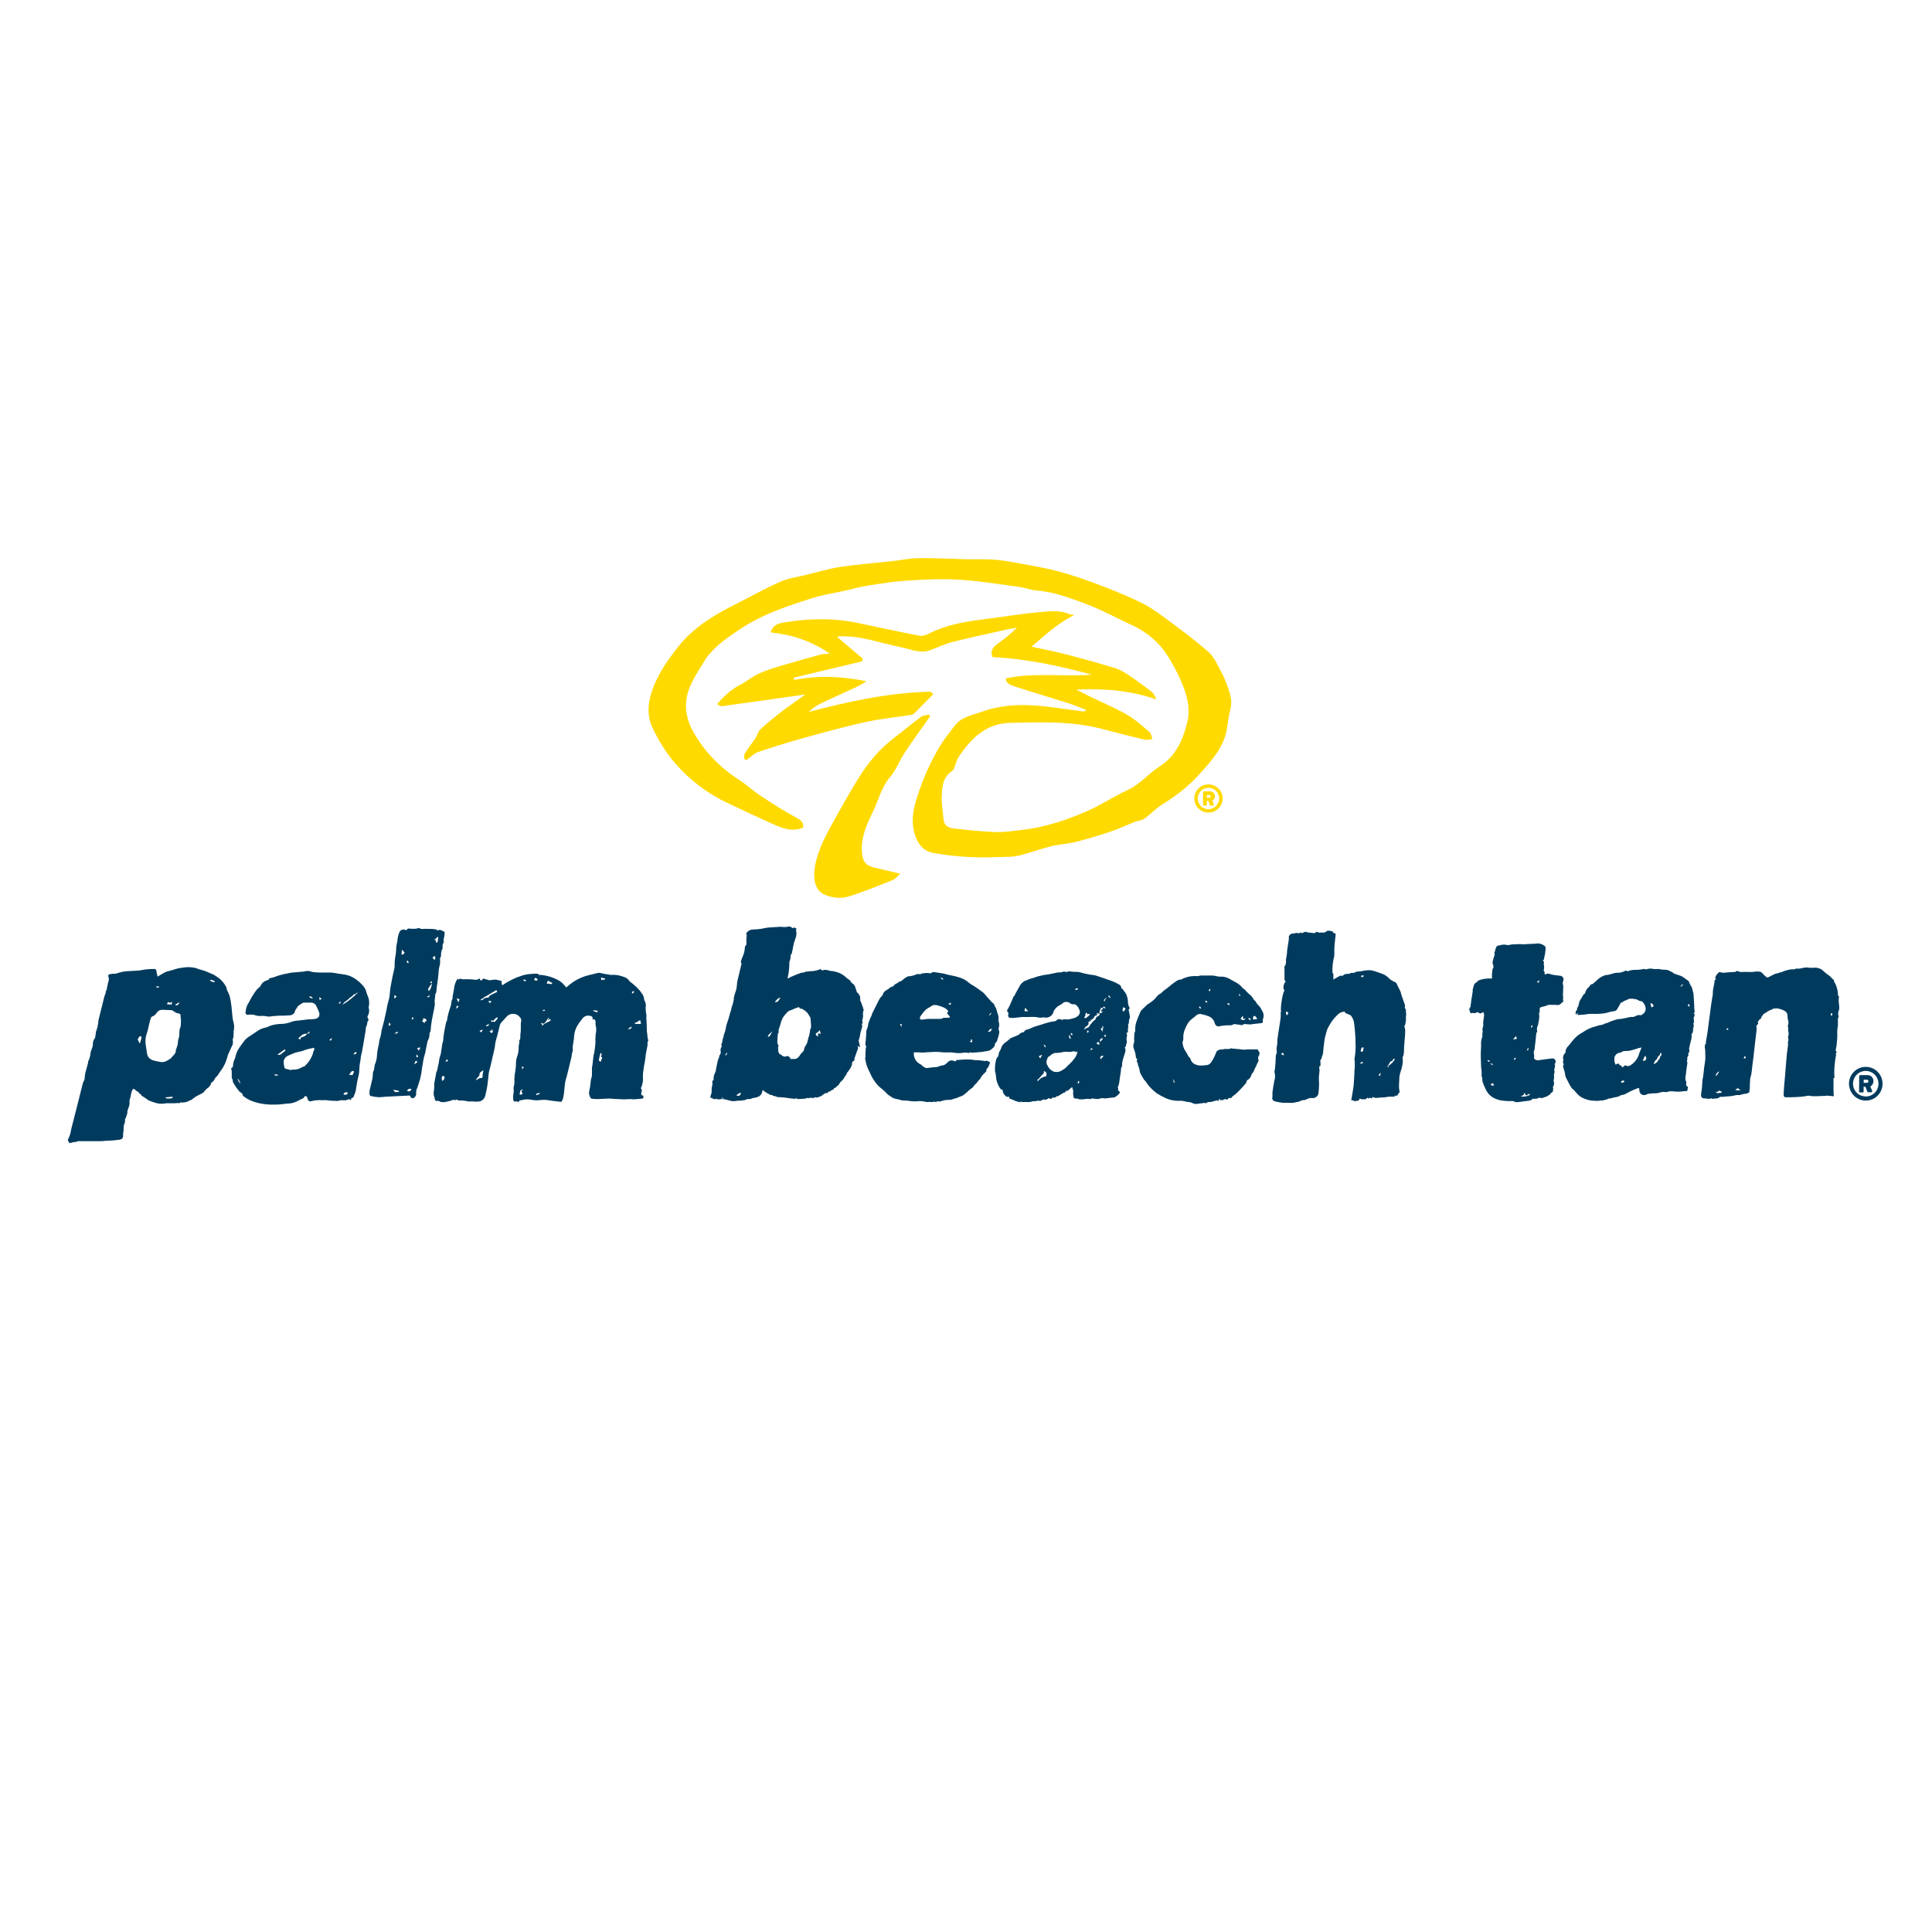 <?xml version="1.0" encoding="UTF-8"?><svg id="Layer_2" xmlns="http://www.w3.org/2000/svg" viewBox="0 0 400 400"><defs><style>.cls-1{fill:none;}.cls-2{fill:#003b5e;}.cls-3{fill:#ffda00;}</style></defs><g id="Layer_2-2"><rect class="cls-1" width="400" height="400"/><path class="cls-3" d="m250.41,165.16c.07,0,.14-.03.18-.08.05-.05.08-.12.08-.19,0-.03,0-.07-.02-.1-.01-.03-.03-.06-.06-.09-.02-.02-.05-.04-.08-.06-.03-.01-.07-.02-.1-.02h-.56v.53h.56Zm-1.33-1.18c0-.08.06-.15.15-.15h1.31c.5,0,1,.4,1,1.05,0,.5-.28.75-.54.9l.32.79s.02.05.01.07c0,.03,0,.05-.02.07-.01.02-.03.04-.06.05-.02.01-.05.02-.07.02h-.55c-.06,0-.13-.06-.15-.11l-.3-.86h-.32v.82c0,.08-.06.15-.15.15h-.49s-.04,0-.06-.01c-.02,0-.04-.02-.05-.03-.01-.01-.03-.03-.03-.05,0-.02-.01-.04-.01-.06v-2.66h0Zm1.12,3.54c1.23,0,2.21-.99,2.21-2.21s-.98-2.2-2.21-2.2c-.29,0-.58.05-.85.16-.27.11-.51.27-.72.48-.21.2-.37.45-.48.72-.11.27-.17.56-.17.85,0,.29.06.58.17.85.11.27.27.51.48.72.21.21.45.37.72.48.27.11.56.17.85.17Zm0-5.12c.77,0,1.52.31,2.07.85.55.55.86,1.29.86,2.06,0,.78-.31,1.52-.86,2.07-.55.55-1.29.86-2.07.86s-1.52-.31-2.07-.86c-.55-.55-.86-1.29-.86-2.07,0-.77.31-1.51.86-2.06.55-.55,1.29-.85,2.06-.86Zm-83.9,8.94c-2.37,1.01-4.44.08-6.47-.82-3.04-1.34-6.03-2.78-9.04-4.19-4.19-1.95-7.92-4.76-10.95-8.24-2-2.28-3.52-4.8-4.79-7.5-1.01-2.14-.94-4.5-.33-6.67,1.05-3.7,3.19-6.84,5.58-9.89,3.28-4.19,7.62-6.75,12.23-9.06,3.01-1.51,5.94-3.18,9.02-4.53,1.68-.74,3.6-.98,5.41-1.43,2.34-.57,4.65-1.29,7.03-1.64,3.57-.53,7.18-.79,10.76-1.19,1.78-.2,3.56-.6,5.34-.62,3.3-.04,6.6.15,9.89.22,1.81.04,3.62-.04,5.42.06,1.36.07,2.72.28,4.07.52,3.05.56,6.13,1.04,9.13,1.8,2.84.72,5.62,1.68,8.37,2.7,3.02,1.13,6.02,2.35,8.93,3.73,1.78.85,3.46,1.99,5.06,3.17,3.14,2.32,6.3,4.63,9.22,7.2,1.21,1.06,1.9,2.74,2.7,4.21.57,1.04.99,2.17,1.4,3.3.52,1.46.86,2.92.43,4.52-.36,1.33-.47,2.72-.72,4.08-.69,3.75-3.19,6.46-5.58,9.14-2.24,2.52-4.94,4.59-7.85,6.39-1.3.81-2.36,2-3.62,2.89-.54.38-1.33.42-1.98.67-1.68.66-3.33,1.45-5.04,2.02-2.38.8-4.78,1.51-7.21,2.13-1.61.41-3.31.46-4.93.86-2.16.53-4.26,1.29-6.41,1.87-.89.23-1.8.35-2.71.36-2.6.06-5.21.19-7.81.05-2.62-.14-5.26-.41-7.83-.9-1.57-.3-2.74-1.54-3.34-3.01-1.42-3.48-.45-6.77.75-10.15,1.1-3.14,2.51-6.15,4.22-9,.89-1.47,2.02-2.8,3.06-4.18,1.37-1.81,3.56-2.12,5.49-2.83,3.5-1.28,7.19-1.57,10.87-1.33,3.18.21,6.35.76,9.52,1.16.21.03.42.08.63.09.21,0,.42-.03.71-.31-1.27-.48-2.51-1.01-3.8-1.42-3.75-1.19-7.52-2.29-11.25-3.52-.68-.23-1.62-.53-1.64-1.6,5.94-1.28,11.88-.28,17.79-.77-6.71-1.84-13.49-3.27-20.53-3.64-.54-1.2,0-2.04,1.1-2.8,1.37-.95,2.65-2.02,3.94-3.27-.54.09-1.09.15-1.62.26-3.86.87-7.74,1.68-11.58,2.65-1.59.4-3.11,1.11-4.65,1.7-2.21.85-4.22-.22-6.31-.62-4.22-.81-8.29-2.45-12.69-2.2-.12,0-.23.05-.39.09l5.32,4.51-.13.57-14.13,3.37.06.48c4.96-1,9.91-.78,14.98.27-.65.37-1.28.8-1.96,1.12-2.59,1.22-5.22,2.38-7.8,3.63-.82.4-1.54,1.03-2.26,1.62,8.28-2.2,16.59-3.99,25.18-4.22.21,0,.44.34.66.53-1.34,1.36-2.62,2.66-3.91,3.95-.17.17-.39.28-.63.33-3.21.5-6.45.81-9.61,1.51-4.33.95-8.61,2.14-12.88,3.33-3.11.86-6.2,1.83-9.26,2.86-.78.26-1.41.95-2.42,1.67-.46-.05-.61-.8-.32-1.33.61-1.11,1.46-2.08,2.17-3.15.42-.63.6-1.46,1.12-1.95,1.4-1.3,2.89-2.49,4.4-3.66,1.55-1.19,3.17-2.29,4.88-3.51-5.87.83-11.57,1.65-17.27,2.43-.28.04-.61-.23-1.04-.42,1.4-1.62,2.85-2.99,4.69-3.95,1.39-.72,2.62-1.76,4.04-2.41,1.53-.71,3.18-1.18,4.8-1.67,2.61-.77,5.23-1.51,7.85-2.22.51-.14,1.06-.13,1.95-.23-3.86-2.66-7.86-3.91-12.22-4.37.49-1.8,1.98-1.95,3.28-2.15,4.91-.77,9.83-.85,14.73.18,4.29.9,8.58,1.84,12.88,2.66.62.12,1.39-.21,2.01-.52,3.57-1.79,7.43-2.43,11.34-2.91,3.65-.44,7.27-1.1,10.93-1.41,2.18-.19,4.45-.59,6.61.34.29.12.65.08,1.03.23-3.31,1.64-5.97,4.09-8.8,6.53,2.41.53,4.69.95,6.92,1.53,3.46.9,6.91,1.85,10.33,2.89,1.04.32,2.03.91,2.94,1.52,1.61,1.09,3.18,2.23,4.71,3.43.44.34.7.91.91,1.54-5.34-1.85-10.74-2.29-16.56-2.04,1.12.57,2,1.04,2.89,1.47,2.53,1.23,5.15,2.32,7.58,3.71,1.7.98,3.2,2.35,4.72,3.63.35.3.4.95.58,1.44-.53.05-1.1.25-1.58.14-2.82-.67-5.63-1.38-8.43-2.13-6.44-1.75-13.03-1.53-19.58-1.35-4.88.13-7.99,3.26-10.51,7.03-.48.72-.66,1.65-.99,2.47-.06.16-.16.3-.3.4-2.02,1.27-2.15,3.37-2.23,5.38-.06,1.6.25,3.2.4,4.81.12,1.22,1.05,1.64,2.02,1.75,2.89.33,5.78.65,8.68.76,1.86.06,3.75-.24,5.6-.45,4.66-.55,9.08-2,13.34-3.86,2.91-1.26,5.56-3.08,8.45-4.39,2.58-1.17,4.3-3.4,6.6-4.87,3.56-2.27,5-5.86,5.85-9.62.41-1.82.09-4-.52-5.81-.86-2.55-2.11-5.01-3.53-7.3-1.78-2.86-4.28-5.05-7.4-6.49-3.02-1.38-5.94-3.01-9.03-4.21-3.52-1.35-7.08-2.71-10.91-3.03-1.18-.1-2.33-.57-3.51-.73-4.14-.55-8.27-1.24-12.43-1.49-3.55-.22-7.13-.04-10.68.18-2.76.17-5.52.62-8.25,1.05-1.63.26-3.24.72-4.87,1.08-2.2.49-4.46.82-6.6,1.5-5.15,1.64-10.29,3.32-14.85,6.36-2.11,1.41-4.23,2.78-5.95,4.67-.46.5-.94,1.01-1.28,1.59-1.17,1.97-2.54,3.88-3.36,5.99-1.17,3.02-.88,6.06.75,8.99,2.32,4.17,5.53,7.43,9.52,10.02,1.57,1.02,2.95,2.31,4.51,3.34,2.45,1.61,4.92,3.2,7.5,4.58.91.49,1.35.91,1.26,2.01"/><path class="cls-3" d="m186.39,180.89c-.61.53-1.02,1.1-1.57,1.33-2.92,1.16-5.84,2.34-8.83,3.31-1.76.57-3.61.44-5.36-.35-1.81-.82-2.39-3.08-1.9-5.84.64-3.57,2.37-6.63,4.08-9.71,1.81-3.23,3.59-6.49,5.62-9.59,1.85-2.82,4.11-5.33,6.83-7.4,1.82-1.37,3.56-2.85,5.39-4.21.44-.32,1.12-.33,1.69-.48l.23.35c-1.77,2.51-3.58,4.99-5.28,7.56-1.06,1.6-1.72,3.52-2.96,4.95-1.84,2.13-2.41,4.8-3.57,7.2-1.27,2.63-2.54,5.32-2.31,8.41.14,1.88.73,2.76,2.56,3.2,1.64.4,3.29.77,5.37,1.26"/><path class="cls-2" d="m357.42,213.01v.08l.37.18v-.39l-.42.12h.06Zm3.57,6.11c.11.02.23.02.34,0,.04-.03.07-.06.09-.1.02-.04.03-.09.02-.13,0-.08-.12-.16-.21-.25-.09.16-.17.33-.24.5h0Zm18.2-9.42q-.37.57.09.6c0-.2.23-.43-.09-.6Zm-23.85,13.12l.57-.9-.08-.09-.37.35c-.06.08-.1.17-.15.24h-.06l.08.43v-.02Zm5,2.87c-.18-.12-.32-.2-.43-.29-.12-.09,0-.12,0-.17l-.6.37v.08c.18,0,.36.05.53.05.18.01.35.01.53,0l-.02-.04Zm-5.06.36v.09s.2.18.3.18c.29,0,.57-.07.9-.11-.05-.1-.07-.22-.14-.25-.17-.07-.35-.13-.53-.17,0,.32-.28.26-.52.25h-.02Zm12.39-17.14l-.32-.18c-.47.35-1.12.4-1.58.84l-.72.41v.13c-.14.17-.34.3-.36.45,0,.36-.37.44-.52.66-.1.15-.19.3-.27.46.29.22,0,.42-.07.49-.34.22-.13.48-.14.74,0,.49-.09.96-.14,1.45l-.23,1.93c-.08.74-.16,1.47-.24,2.21-.08.74-.21,1.61-.31,2.41-.06.48-.08.97-.17,1.45-.05.33-.17.64-.25.96,0,.08,0,.17,0,.25-.06.56-.08,1.12-.07,1.67,0,.31-.15.57-.08.84,0,0,0,.07-.07.08-.24.18-.53.28-.83.29-.38.05-.75.14-1.11.27h-.65c-.4.07-.83.18-1.2.23-.37.06-.67,0-1.01.08-.38.05-.77.07-1.15.06-.05,0-.1.01-.14.04-.36.37-.83.29-1.26.34-.2,0-.4.11-.54-.12l-.2.11s-.07.07-.09.07l-.92-.12h-.25c-.13,0-.26-.04-.36-.12-.1-.08-.18-.19-.21-.31-.02-.08-.03-.17-.02-.25,0-.45.12-.9.17-1.35.04-.45.06-1.01.1-1.53,0-.34.12-.69.17-1.03.07-.59.12-1.17.19-1.75.07-.58.19-1.11.24-1.67.02-.37.02-.75,0-1.12,0-.37,0-.74-.05-1.11-.05-.35-.16-.77.18-1.1.07-.07-.05-.29,0-.42.11-.66.25-1.31.34-1.97.26-1.93.5-3.87.76-5.8.08-.65.23-1.28.32-1.93.05-.37,0-.75.07-1.12.08-.37.19-.94.28-1.41v-.34c.08-.13.18-.25.28-.36-.07-.09-.1-.2-.1-.31s.04-.22.1-.31c.09-.11.13-.25.22-.36.13-.15.27-.29.42-.43.03-.02.07-.04.1-.05.04,0,.08,0,.11,0,.45.15.93.18,1.4.08.57-.06,1.14-.08,1.72-.1h.05c.42-.5.83.08,1.25,0,.52-.03,1.03-.03,1.55,0h.7c.23,0,.52-.08.83-.1.28-.02.56,0,.83.05.26.09.48.26.62.49.25.27.53.52.83.72,0,0,.18-.05.28-.09.47-.23.92-.49,1.4-.7.18-.05.36-.09.54-.12l.6-.2h.12c.2-.08.41-.19.63-.26.22-.07.67-.2,1.02-.28.2-.05.4-.06.6-.06.26.03.53-.02.77-.13.13-.07.33,0,.5,0,.28-.02.56-.06.83-.14.49-.13,1.01-.15,1.51-.06.28.02.56.02.83,0,.39-.04.78,0,1.15.14.37.13.7.35.97.63.27.27.57.51.9.72.28.19.54.42.75.69.15.15.31.29.48.41l-.08.15c.44.7.73,1.5.83,2.32.07.32-.08.72.26.92-.05.23-.07.47-.08.7,0,.57.11,1.12.12,1.68-.02.26-.08.51-.17.75-.04.14-.06.28-.07.43.03.24.07.47.12.7-.05.04-.1.1-.12.16-.03.06-.04.13-.04.2v1.21c0,.38-.12.78-.13,1.16-.02.39,0,.84,0,1.31s-.06.78-.09,1.17c-.03.39-.05.6-.1.9-.05.29-.12.54-.17.84.28.12.28.25,0,.73h.13c-.12.61-.22,1.23-.28,1.86-.13,1.01-.15,2.03-.07,3.04l-.2.05v1.82c0,.59,0,1.21.05,1.92-.5-.05-.92-.1-1.35-.13-.14,0-.27.03-.41.05-.51,0-1.01.05-1.51.06h-1.15c-.06.01-.12.01-.18,0-.38-.13-.8-.13-1.18,0-1.27.17-2.55.24-3.83.23-.69.04-.83-.12-.76-.92.07-1.12.16-2.24.27-3.35.11-1.1.26-3.43.39-4.67.05-.45.13-.9.18-1.36.06-.38.08-.76.05-1.15,0-.23.17-.39.08-.63-.08-.24-.08-.49,0-.73.22-.52-.19-1.02,0-1.52-.29-.46.14-.9,0-1.37-.12-.38-.18-.78-.18-1.18,0-.22-.05-.44-.17-.62-.12-.19-.29-.33-.49-.42-.26-.14-.54-.26-.83-.34-.26-.07-.52-.12-.78-.16-.08,0-.16.03-.23.07v.09m-19.62-4.59l.53-.49-.06-.07c-.23.12-.48.21-.47.56Zm1.76,4.11l.07-.04c0-.19,0-.38-.06-.56l-.33.3.33.3Zm-13.41,15.57c-.05-.1-.07-.24-.13-.27-.28-.12-.43.1-.58.27.22.39.44,0,.72,0Zm5.59-15.43c.19-.11.53-.17.42-.46-.11-.29-.35-.31-.53-.47-.03.03-.05.06-.08.08.06.28.12.55.19.84h0Zm-1.76,10.99c.3.13.52.07.68-.31.07-.17-.08-.42-.13-.63h-.13c-.15.31-.29.62-.44.94h.03Zm2.26.65l.09.08c.21-.12.41-.25.59-.4.2-.18.19-.54.52-.63v-.16c.06-.16.12-.32.19-.48,0-.04.16-.04.17-.07,0-.2,0-.4.04-.61l-.37.23.08.18c-.2.22-.5.39-.53.59-.06.48-.67.56-.66,1.04l-.04.04s-.08.12-.12.18h.04Zm-7.91.23c.08-.04.16-.09.24-.15.07-.06.15-.09.24-.09s.17.03.24.09c.05,0,.05.22.07.22.34,0,.47.28.67.49.08-.08.16-.14.22-.21.02-.05.06-.09.1-.12.06-.05.13-.08.21-.09.08,0,.16,0,.22.05.15.07.32.09.48.07.16-.02.32-.09.45-.19.35-.23.67-.51.95-.84.39-.49.68-1.06.83-1.67.08-.22.18-.44.27-.65.08-.22.12-.32.19-.49-.36.06-.71.15-1.05.27-.44.15-.89.28-1.35.39-.4.05-.81.08-1.22.08-.14.02-.27.07-.39.13-.15.1-.32.18-.5.23-.21,0-.41.07-.58.19-.17.12-.31.28-.4.46-.06.1-.1.21-.12.32-.03.28-.03.56,0,.84.06.23.14.46.24.67h-.02Zm-10.74-.17c-.08-.07-.13-.17-.15-.27-.02-.11,0-.21.04-.31.04-.14.04-.29,0-.43-.05-.24-.03-.49.05-.72.08-.23.23-.43.42-.58-.02-.46.14-.91.44-1.25.18-.18.35-.38.5-.59l.75-.91c.52-.62,1.17-1.13,1.89-1.49.31-.22.63-.42.97-.59.39-.21.81-.38,1.23-.51.18-.04.36-.08.54-.14.3-.13.61-.21.93-.26.53,0,.94-.41,1.45-.46.12,0,.22-.13.35-.18.54-.19,1.07-.4,1.62-.55.3-.05.6-.08.9-.09.56-.1,1.12-.23,1.67-.35.16-.05.33-.06.49-.05.56.1.95-.4,1.48-.4.16,0,.31.03.47.05l.48-.36c.2-.17.35-.41.41-.67.07-.26.05-.53-.04-.78-.11-.38-.32-.72-.6-.99-.06-.04-.12-.13-.17-.12-.5.07-.83-.4-1.31-.42-.38-.09-.77-.12-1.17-.09-.36.11-.69.33-1.05.44-.36.12-.48.44-.83.4-.02.09-.04.17-.07.26-.18.34-.37.65-.57.98-.07.16-.19.29-.34.39-.15.09-.32.14-.49.14-.25,0-.49.05-.72.13-.77.25-1.57.38-2.37.39-.39.03-.78.03-1.17,0-.58-.01-1.16.04-1.72.15-.48.05-.96.07-1.42.1v-.42h-.1c0,.09-.06.18-.09.31l-.36-.13.23-.14c-.17-.16-.11-.44.12-.64.05-.04.13-.13.11-.17-.09-.23,0-.34.16-.5.05-.09.08-.18.09-.28.06-.31.14-.62.25-.92.12-.29.36-.54.51-.84.15-.29.24-.56.55-.7.05,0,.08-.1.09-.17.1-.45.35-.84.69-1.14.15-.16.3-.33.43-.51,0,0,.05-.09.08-.09.37,0,.57-.31.83-.51.27-.2.25-.24.37-.34.52-.51,1.15-.88,1.85-1.09.16-.04.34,0,.51-.04.44-.12.88-.26,1.33-.37.19-.05.39-.07.58-.06.55.01,1.1-.12,1.58-.39.2-.09.35-.11.45.12.52-.23,1.09-.35,1.67-.33.47,0,.93-.04,1.39-.11.22,0,.44-.2.67,0,.05.04.17,0,.25,0,.44-.17.92-.2,1.38-.09.46.12.99-.06,1.43.07.67.19,1.39-.04,2.04.37.28.18.65.24.78.48l.69.26c.32.09.64.2.95.33.31.18.6.37.88.59.15.1.28.22.43.31.08.06.15.13.2.21.05.08.09.18.1.27.13.29.29.57.47.84.09.2.15.4.19.61.07.23.13.47.18.7.03.22.05.44.06.66,0,.34.06.67.07,1.01,0,.49.04.97.06,1.45v.14c0,.35.26.77-.26.99h.43l-.22.24c.19.08.19.19,0,.36-.19.17,0,.24-.04.34-.13.36.23.79-.16,1.13.32.35,0,.71,0,1.08.02.21,0,.42-.06.62s-.16.39-.3.55c0,0,.04.2.07.28,0,.23-.05.44-.08.65-.03.16-.08.33-.13.49l-.34,1.46v.08s.12.26.08.33c-.13.23,0,.58-.33.7.05.08.09.17.16.26l-.34.59h.08c0,.2-.04.39-.06.59,0,.07,0,.14,0,.21,0,.06.07.12.07.18-.08.55-.17,1.1-.24,1.67-.02.34-.06.67-.12,1.01-.11.4-.07.83.09,1.21.09.22,0,.52,0,.78,0,.06.13.12.2.18.07.07.33.28.1.52v.12c0,.34-.06.37-.4.38-.47,0-.95.11-1.42.12-.47.02-.83-.05-1.21-.07-.2-.02-.41-.02-.61,0-.32,0-.67.23-.96.15-.74-.17-1.37.28-2.08.25-.49,0-.98.04-1.46.11-.14.04-.28.09-.41.15-.19.11-.42.14-.63.1-.22-.04-.41-.15-.56-.32-.18-.24-.26-.54-.25-.84,0-.28-.11-.32-.36-.23-.89.33-1.74.73-2.56,1.2-.25.1-.5.18-.77.22h-.13c-.55.46-1.28.37-1.9.62-.26.11-.62,0-.83.18-.22.18-.65.13-.94.29-.14.02-.28.02-.42,0-.24.05-.49.08-.73.1-.45,0-.9-.06-1.33-.08-.6-.09-1.18-.26-1.72-.53-.35-.15-.66-.36-.93-.63-.36-.34-.67-.73-1-1.09-.12-.12-.28-.18-.37-.31-.21-.31-.4-.63-.57-.96-.19-.34-.33-.72-.54-1.05-.16-.32-.26-.67-.28-1.02-.06-.29-.15-.58-.23-.84-.08-.21-.14-.43-.18-.65,0-.12.08-.26.15-.44m-10.33-1.15c.05.11.08.2.12.3.13-.15.23-.28.33-.41l-.06-.08-.4.18Zm-5.47.31s.01.09.03.13.05.08.08.11c.08.06.18.09.28.09,0,0,.08-.09.08-.15,0-.03-.02-.05-.04-.07-.02-.02-.04-.04-.07-.05-.12-.03-.24-.05-.37-.06Zm9.16-7.25c-.07.21-.12.37-.18.53h.08c.06-.16.53-.15.1-.55v.03Zm-.63,4.76h-.09c-.27.2-.31.33-.07.55l.16-.52v-.03Zm1.71-13.69l.42.22q-.19-.35.16-.45-.13-.25-.58.23Zm-9.16,17.25q.08-.46-.51-.33l.51.33Zm-.47,4.01l.56.25c.21-.2.22-.29-.04-.49-.26-.21-.3.21-.52.24Zm5.5-9.52l-.21-.54c-.22.25-.38.44-.55.64l.07.06.69-.15Zm2.15,11.73c-.35.05-.46-.19-.54-.5l-.24.18c.04.05.09.1.14.15l-.72.4c.9.11,1.88-.17,1.92-.48-.23,0-.52-.12-.56.25Zm7.32-23.2c.06.2.1.41.12.62,0,.59-.06,1.18-.07,1.78,0,.21.05.42.05.63s-.05.27-.05.4c.02.11.05.22.09.33l-.66.57c-.33.29-.72.15-1.09.13h-1.27c-.12.02-.23.06-.33.11-.34.13-.7.23-1.06.31-.28.04-.5.17-.5.46.02.18.02.37,0,.55-.03.13-.08.25-.14.37.05.24.07.49.07.74-.06.55-.16,1.08-.26,1.62,0,.13-.13.23-.17.36-.03.13-.05.27-.06.41,0,.24.02.49.06.73-.14.06-.32.13-.17.38v.06c-.18.2-.05.46-.11.69-.05.28-.08.56-.09.84-.05.43-.1.84-.16,1.28,0,.21-.04.42-.12.61-.18.34,0,.62,0,.93.02.11.02.22,0,.33-.04.1-.04.21,0,.31.04.1.11.18.21.23.25.14.55.19.83.13.75-.11,1.49-.21,2.24-.3.2-.04.41-.06.62-.05.1.01.2.05.28.11.08.06.15.14.2.23.05.09.08.19.08.29,0,.1-.02.2-.06.3l-.17.28c.04.09.14.2.12.3-.05.33-.14.65-.22,1.01,0,0,.06,0,.06.04s.12.27,0,.45c-.06.19-.09.39-.07.59.03.28.02.56-.05.84-.14.3.14.49.06.75-.08.26,0,.42-.17.61-.17.19,0,.25,0,.38,0,.22-.03.45-.08.66-.1.15-.25.26-.42.31,0,.07,0,.16-.08.2-.21.18-.43.34-.67.48-.26.13-.57.17-.83.31-.26.14-.59,0-.87,0-.08,0-.16.07-.24.1-.11.06-.24.1-.37.12-.15,0-.29-.12-.42.06-.1-.03-.19-.08-.28-.13-.12.32-.44.41-.77.46-.33.05-.72.09-1.07.13-.51.07-1.02.16-1.52.18-.23,0-.46-.18-.69-.23-.24-.02-.47-.02-.71,0-.14,0-.28,0-.42,0-.57-.03-1.14-.1-1.71-.2-.45-.13-.89-.3-1.3-.52-.49-.29-.91-.69-1.22-1.16-.15-.21-.27-.44-.37-.69-.23-.47-.43-.96-.6-1.46-.05-.28-.07-.56-.06-.84-.02-.07-.06-.13-.12-.18v-.66c0-.19,0-.54-.05-.84-.04-.24-.06-.48-.07-.73,0-.63-.06-1.27-.06-1.89s0-1.34.06-2.01v-1.06c.03-.24.07-.48.13-.71.14-.28.18-.6.13-.9-.04-.14.07-.31.08-.46,0-.3-.12-.64,0-.88.22-.46.05-.91.12-1.37.07-.45.14-.84.17-1.29-.03-.21-.09-.41-.18-.59l-.24.14c-.05.05-.11.09-.18.11-.07.02-.14.03-.21.03-.07,0-.14-.03-.2-.06-.06-.03-.12-.08-.16-.14-.03-.02-.07-.04-.1-.04-.04,0-.08,0-.11,0-.3.08-.57.3-.91.14h-.07c-.19.05-.42.18-.52-.12-.1-.29-.36-.67,0-1.04.09-.11.08-.31.1-.47.07-.44.12-.88.18-1.32.07-.44.17-1,.24-1.5v-.39c0-.13.11-.39.16-.58.04-.1.06-.19.08-.29.07-.22.21-.42.41-.55.16-.11.42-.12.37-.39.93-.39,1.95-.55,2.96-.45v-.73c0-.43.09-.84.13-1.27.43-.44,0-.88,0-1.31.03-.31.1-.62.2-.91,0-.12.09-.24.12-.36.03-.12.09-.31.14-.49-.21-.18,0-.44.06-.69.04-.24.11-.48.22-.69.09-.23.22-.44.53-.39h.06c.58-.23,1.21-.26,1.81-.09h.12c.29-.07.58-.12.87-.16.55,0,1.11-.05,1.66-.06.13,0,.27.06.4.05.43,0,.83-.05,1.29-.07.46-.03.83,0,1.2-.05.15-.02.29-.04.44-.04.48-.07.96.04,1.37.3.22.17.5.25.49.59,0,.28-.03.56-.07.84-.02.38-.09.75-.21,1.1-.08.18.1.51-.25.57,0,0-.05.12,0,.13.31.24.11.59.16.88.11.37.09.77-.04,1.13v.06c.32.18.07.56.33.84.55-.48,1.09,0,1.67.05.57.05.87.14,1.32.17.1,0,.21.01.31.05.1.04.19.09.26.17.08.07.14.16.18.25.04.1.06.2.06.3,0,.14-.03.28-.1.4-.05.17-.07.34-.07.52h-.07m-211.19,5.63l.57-.08c-.15-.3-.24-.3-.57.08Zm-4.25,12.07l.42-.37-.37-.28v.65h-.04Zm22.82-15.77c.33.13.29-.2.42-.31-.04-.05-.1-.15-.12-.14-.19.08-.38.17-.31.45Zm-36.45,3.09l.1.07.44-.37-.28-.25-.26.55Zm-1.9,10.58l-.27.51c.15-.02.29-.05.43-.09,0,0,.11-.13.09-.15-.08-.1-.16-.19-.26-.27Zm8.77-7.14l-.07-.11c-.15.04-.29.1-.43.17-.06,0-.08.13-.11.21-.03.07.19.07.25.04.13-.09.25-.2.36-.31Zm-.05-4.94s-.07.1-.09.15l.3.33.33-.39-.53-.1Zm10.53,19.26l-.05-.18c-.2,0-.4.06-.6.11-.05,0-.07.14-.14.33l.79-.25Zm-3.39-23.69c0,.42.27.33.44.34l.12-.22-.56-.12Zm-8.45,10.45l-.05-.08-.61.28.41.3.25-.5Zm-4.78-6.37l-.57-.16.32.84c.1-.28.17-.48.25-.66v-.02Zm34.89,6.29c.32-.11.69-.14.77-.59-.17.03-.33.09-.46.2-.14.1-.24.24-.31.4Zm-6.29-3.9l-.89-.12v.16c.15.05.3.11.44.18.29.18.38.13.48-.22h-.03Zm.69-6.86c0,.22.08.37.12.59.18-.39.61.15.74-.39l-.83-.2h-.03Zm-22.92,10.95l-.15.12c.06.12.15.23.25.33.12.08.23.07.37-.08s0-.41-.12-.65c-.1.19-.17.34-.25.51l-.1-.22Zm9.83-10.47c-.16-.34-.43-.51-.6-.36-.17.15-.13.36-.08.4.1.08.22.11.35.11.12,0,.24-.06.33-.15h0Zm-3.1,23.62c-.33-.52-.32-.6,0-.91-.18-.1-.51.12-.54.38-.03.26-.09.33-.11.5-.02.18.08.19.11.18.16,0,.32-.1.5-.16h.04Zm5.19-23.45c-.08.18-.14.28-.19.41-.01.07-.01.14,0,.21h.53c.26.18.42.11.6-.15l-.92-.49-.02.02h0Zm-21.66,19.68c-.13.09-.26.13-.27.18-.04.23-.04.46,0,.69.07.25.12.24.28,0,0,0,.1,0,.11-.06.09-.15.15-.32.17-.49,0-.11-.18-.21-.28-.34v.02s0,0,0,0Zm10.63-11.13l.25-.26c.13-.15.25-.31.37-.47v-.2c0-.07-.16,0-.21,0-.18.11-.35.26-.48.43-.18.3-.38.28-.7.07.06.18.1.3.13.42q.49-.15.65,0h0Zm29.02.36c.29,0,.6.05.92.05s.45,0,.32-.34c-.06-.15-.08-.32-.12-.47-.16.08-.31.16-.46.26-.15.11-.24.33-.49.19,0,0-.12.12-.16.2,0,.04,0,.07,0,.11Zm-7.04,6.78c.1-.14.17-.29.22-.44,0-.08-.13-.18-.26-.33-.12.49-.25.89-.32,1.29-.08.4.08.54.44.49,0-.13,0-.29.04-.37.23-.29.26-.51-.12-.63Zm-10.97-7.99s.04.06.06.08c-.2.35-.44.67-.7.98-.08.08-.45.3-.61-.1l-.17.2.26.12-.05.28.08.06c.12-.14.25-.26.4-.37.39-.23.83-.43,1.19-.64.18-.1.24-.25,0-.37l-.36.18-.07-.09c.09-.1.18-.21.28-.33h-.31Zm-12.29-4.19c.12-.19.19-.39.33-.46.48-.27.99-.49,1.49-.73-.12-.41-.17-.43-.46-.23l-.05.05-1.99,1.18-.07-.05c-.1.12-.15.23-.23.28-.08.05-.32.16-.48.26-.16.1-.08.11-.12.17-.04.06.14.07.19.05.12-.04.23-.1.33-.18.14-.14.31-.25.5-.31.19-.06.39-.07.59-.03h0Zm-2.61,17.05c.47-.07.72-.54,1.21-.39.04,0,.16-.15.19-.25.03-.1,0-.21,0-.32.05-.37.12-.73.17-1.08-.23.16-.45.29-.63.44-.08.08-.14.18-.16.28,0,.13,0,.29-.07.39-.17.26-.4.49-.6.74-.05.06-.09.12-.13.19h0Zm17.66,4.51c-.47-.05-.92-.09-1.37-.15-.45-.06-1.06-.12-1.57-.23-.62-.05-1.25-.03-1.86.07-.4,0-.8-.02-1.19-.08-.76-.19-1.55-.16-2.29.07-.12.02-.23.02-.35,0,0,.32-.18.41-.48.25-.1-.03-.21-.03-.32,0-.31.06-.42-.06-.47-.36-.06-.48-.03-.97.07-1.45.03-.29.03-.59,0-.89-.02-.09-.02-.18,0-.28.16-.48.21-.99.15-1.49.02-.72.1-1.44.24-2.15.08-.53.12-1.06.1-1.59.03-.37.11-.73.23-1.08.24-.63.35-1.3.32-1.98.01-.32.06-.63.15-.93.01-.09.01-.18,0-.28,0-.05-.04-.13,0-.16.33-.45.14-.96.23-1.44.04-.23.07-.46.07-.7v-1.42c.01-.14.04-.28.07-.41.1-.54-.24-.84-.57-1.16-.37-.29-.84-.42-1.31-.37-.47.05-.9.29-1.19.65-.33.4-.72.75-1.06,1.16-.13.16-.22.34-.28.54-.2.75-.37,1.51-.56,2.26-.12.44-.27.84-.36,1.31-.09.47-.08.73-.14,1.09-.07.36-.19.84-.28,1.2-.21.9-.41,1.81-.62,2.7-.08.35-.2.69-.28,1.04-.07.34-.08.56-.12.84-.07.66-.12,1.32-.22,1.99-.09.59-.2,1.18-.35,1.76-.04.37-.18.72-.39,1.02-.24.31-.59.52-.97.58l-.97.04c-.07,0-.14-.04-.22-.05-.12,0-.25,0-.37,0h-.76c-.6-.17-1.22-.23-1.84-.18-.1,0-.24-.11-.38-.18-.13-.08-.26.13-.34.09-.16-.05-.32-.07-.49-.05-.16.02-.32.07-.46.15-.39.14-.83.18-1.19.29-.28.05-.56.05-.83,0-.18,0-.34-.17-.53-.22-.1-.03-.21-.03-.31,0-.06.01-.12.01-.17,0-.06-.01-.11-.04-.16-.07-.05-.03-.09-.08-.11-.13-.03-.05-.04-.11-.05-.17-.02-.22-.07-.43-.16-.63-.11-.39-.11-.81,0-1.2,0-.23,0-.45.05-.69-.02-.25-.02-.49,0-.74.12-.73.27-1.46.4-2.19v-.07c.16-.27.26-.57.3-.89.05-.48.25-.95.27-1.42.06-.5.18-.99.36-1.47.06-.24.1-.48.12-.73.07-.45.12-.9.2-1.35.05-.29.16-.59.22-.84v-.36c.07-.52.13-1.03.22-1.54.09-.51.22-1.09.33-1.63v-.13c.29-.3.23-.71.32-1.08.09-.37.18-.84.3-1.2.12-.36.28-.84.4-1.25.08-.28.08-.59.14-.89.07-.29.15-.33.2-.51.05-.18,0-.23,0-.35.13-.74.3-1.47.38-2.2.1-.46.27-.9.49-1.31.08-.11.18-.21.28-.3.06.17.08.23.11.29.24-.48.62-.13.92-.13.9-.05,1.81-.01,2.71.11.07,0,.14-.02.2-.06l.55-.22c.05.17.08.27.1.36h.41c0-.28.11-.39.39-.3.28.08.57.17.83.23l.3.08c.41-.08.82-.13,1.23-.15.37.06.73.14,1.08.25.18.04.26.08.2.29-.03.11-.03.23,0,.34.1.34.13.33.4.13.35-.25.71-.47,1.09-.67.53-.28,1.07-.54,1.62-.78.41-.17.83-.26,1.24-.43.54-.16,1.1-.26,1.67-.29.46-.07.92-.09,1.38-.04.06,0,.16,0,.17.07.13.27.36.15.56.16.24.02.48.06.72.11l.66.13c.9.22,1.77.58,2.56,1.06.31.22.59.47.83.76.17.16.31.35.47.54.49-.45,1.02-.86,1.57-1.23.96-.61,2.01-1.06,3.11-1.32.65-.14,1.3-.33,1.95-.47.22-.01.43,0,.64.07.28.05.54.12.83.18.29.05.43.04.65.07.08,0,.16.08.24.09h.72c.32,0,.64.02.95.07.46.09.92.22,1.36.39.44.15.81.44,1.06.84.11.19.37.28.55.44.4.35.83.69,1.17,1.07.32.31.6.65.83,1.02.28.34.46.76.49,1.2,0,.1.02.2.08.29.25.42.34.93.23,1.42,0,.56.06,1.12.17,1.67.01.06.01.11,0,.17-.05.23-.05.47,0,.7.07.84.05,1.63.09,2.44.07.41.12.83.14,1.25,0,.31.33.66,0,.89v.62c0,.18-.1.53-.15.84-.05.31-.16.8-.22,1.19-.06.39-.1.92-.17,1.38-.07.46-.22.96-.25,1.43-.12.63-.18,1.26-.17,1.9.05.55-.01,1.1-.2,1.62,0,.09,0,.2-.07.29-.06.07-.1.15-.12.23-.02.08,0,.18,0,.22.29.29.12.61.05.91-.07.3.04.49.27.49,0,0,.06,0,.08-.06l.05.11s.05.1.06.15c.01.05,0,.11,0,.16s-.03.1-.07.15c-.03.04-.07.08-.12.11-.06.04-.13.05-.21.05-.53,0-1.06.11-1.58.13-.28,0-.57-.06-.83-.06s-.78.07-1.17.06c-.39,0-.96-.04-1.43-.07-.62,0-1.25-.1-1.88-.09-.63,0-1.44.09-2.16.1-.42,0-.84-.02-1.25-.07-.04,0-.09-.02-.13-.04-.04-.02-.07-.05-.1-.09-.18-.3-.3-.63-.36-.97.03-.42.1-.84.21-1.26.08-.51.11-1.03.19-1.54.04-.27.14-.52.21-.79v-.32c.02-.46.02-.92,0-1.38.04-.23.1-.45.12-.68.07-.57.12-1.15.19-1.67.05-.34.15-.69.22-1.03,0-.22.05-.44.08-.65.02-.22.09-.65.11-.98.02-.33,0-.68,0-1.02s.05-.65.07-.96c.15-.68.13-1.38-.05-2.05-.01-.06-.01-.12,0-.18.04-.5.05-.5-.31-.91l-.17.18c-.05-.09-.14-.19-.13-.27.06-.39-.22-.49-.47-.54-.31-.09-.63-.08-.93.03-.3.11-.56.31-.73.58-.42.49-.8,1.03-1.12,1.59-.32.62-.52,1.3-.57,1.99,0,.29-.04.59-.08.84-.03.25-.14.84-.19,1.21-.03.18-.03.37,0,.55.03.29-.02.57-.13.84-.08.28-.08.6-.15.9-.17.77-.37,1.54-.55,2.31-.13.55-.28,1.11-.42,1.67-.1.37-.22.73-.3,1.1-.05.28-.09.56-.12.84-.04.46-.08.93-.14,1.39-.04.44-.12.87-.22,1.3-.09.25-.21.48-.36.69m-83.28-23.69v-.21c-.17,0-.33-.08-.5-.09,0,0,0,.16-.07.25l.55.05h.02Zm3.31,3.56c.34.25.72.09.94-.53l-.94.53Zm8.16-4.65c.06-.16.08-.3-.17-.35-.25-.05-.27-.12-.41-.16-.07-.02-.15-.02-.22,0-.02.02-.04.05-.05.08-.01.03-.01.06,0,.1.05.06.11.1.18.13l.67.21Zm-9.78,4.55l.94.05c0-.15.06-.26.07-.37.02-.11,0-.18,0-.26-.13.3-.44.34-.83.1-.07.12-.12.26-.23.48h.05Zm-.37,19.26v.07c.09.06.17.16.27.17.23.02.46.02.69,0,.15,0,.3-.04.43-.09.07,0,.09-.13.13-.21-.02-.03-.06-.05-.09-.07l-1.4.14h-.03Zm-5.36-11.18c.06-.06.11-.08.12-.12.12-.36.23-.73.31-1.1,0-.05-.02-.1-.05-.15-.03-.04-.07-.08-.12-.1-.05,0-.11,0-.16.01-.05.02-.1.05-.14.09-.12.17-.23.35-.33.54l.37.84h0Zm7.93.23c0-.34.03-.69.1-1.02.14-.37.22-.77.23-1.16-.05-.53.04-1.07.27-1.56v-.12c0-.24.05-.47.05-.7.01-.24.01-.48,0-.72-.04-.19-.07-.38-.08-.57.05-.35-.06-.52-.42-.57-.13,0-.24-.08-.36-.09-.46-.09-.7-.59-1.22-.59-.52,0-1.17-.07-1.77-.08-.24,0-.48.06-.69.18-.21.12-.39.29-.52.49-.09.17-.22.33-.37.45s-.33.22-.52.27c-.1.04-.18.11-.22.2-.09.22-.17.45-.23.68-.18.69-.33,1.38-.49,2.07-.12.43-.29.84-.37,1.27-.09.4-.11.81-.08,1.22.07.76.23,1.52.33,2.28.07.42.3.8.63,1.05.23.17.48.29.76.36.36.11.74.15,1.12.23.28.09.57.11.86.07.29-.04.56-.14.81-.3l.44-.27c.15-.07.29-.17.4-.3.16-.22.34-.43.54-.61.13-.13.23-.28.3-.44.07-.17.11-.35.1-.53,0-.09.07-.19.1-.29l.3-.95h.06l-.07.04Zm-4.16-14.06l1.13-.67c.22-.14.46-.25.7-.34.44-.14.9-.23,1.35-.37.45-.13.78-.27,1.17-.34.4-.08.97-.13,1.45-.2.68-.06,1.36,0,2.02.15.25.05.47.19.72.26.38.12.78.19,1.17.33.38.14.88.37,1.32.56.21.08.42.17.62.27.42.26.83.54,1.22.84.52.46.95,1,1.28,1.61.13.19.11.49.2.71.22.39.4.8.55,1.21.17.73.3,1.48.38,2.23.1.78.12,1.57.23,2.35.07.54.27,1.07.32,1.62,0,.4-.04.8-.11,1.2,0,.39,0,.79-.05,1.17v.06c-.28.36,0,.78-.12,1.16,0,.07,0,.13,0,.2-.33.73-.69,1.45-1,2.19-.12.48-.27.96-.45,1.42-.26.67-.61,1.3-1.03,1.88-.36.38-.53.95-.93,1.26-.4.3-.44.96-.98,1.16,0,0-.07.09-.08.15-.13.46-.43.85-.83,1.09-.27.22-.51.48-.71.76-.26.23-.57.41-.89.54-.56.26-1.09.6-1.57,1-.15.14-.41.15-.58.28-.51.28-1.09.39-1.67.33h-.16c-.12.29-.33.09-.49.11-.28.04-.55.06-.83.06h-1.58c-.17,0-.33.06-.5.07-.68.08-1.37,0-2.01-.25-.43-.12-.86-.28-1.26-.49-.39-.33-.82-.61-1.27-.85-.08,0-.12-.19-.19-.28-.11-.09-.22-.18-.33-.26,0,0-.13-.05-.13-.07,0-.33-.32-.26-.45-.4-.13-.14-.29-.23-.42-.37-.12-.13-.31-.11-.44.12-.2.41-.32.85-.35,1.3-.05.28-.19.56-.24.84-.05.28,0,.47,0,.7-.03.25-.09.49-.17.72-.09.29-.21.58-.29.84v.41c-.06.24-.13.48-.22.72-.09.28-.33.58-.28.84.1.49-.32.84-.26,1.31.01.47-.03.93-.12,1.39v.57c-.1.54-.26.54-.76.69-.9.12-1.81.19-2.72.21-.5.06-1.01.09-1.52.09h-3.85c-.28-.04-.57,0-.83.13-.2.04-.4.07-.6.07-.27.06-.53.14-.83.21-.11-.17-.21-.34-.3-.52-.02-.04-.03-.09-.03-.14,0-.05.01-.09.03-.13.35-.65.57-1.36.66-2.09.83-3.19,1.62-6.4,2.43-9.6.08-.21.18-.41.29-.59.04-.1.06-.21.06-.32.03-.62.14-1.23.33-1.81.12-.44.24-.89.36-1.33.05-.2,0-.46.14-.6.14-.14.14-.52.27-.76.08-.3.13-.62.14-.93.11-.39.28-.77.4-1.16.05-.14.07-.28.07-.43-.04-.47.1-.94.4-1.31.14-.18.08-.52.17-.75.09-.23-.07-.69.26-.95-.19-.32.36-.56.1-.89.27-.31.13-.7.21-1.05.2-.84.42-1.73.64-2.61.22-.87.4-1.55.58-2.33.08-.37.35-.68.3-1.1,0-.12.21-.26.2-.39.03-.33.1-.65.2-.97,0-.34.18-.67.24-1.01.03-.18.01-.36-.05-.54-.17-.49,0-.72.5-.7.11,0,.23-.06.33-.07.11,0,.37,0,.55,0s.53-.17.83-.23c.43-.13.86-.22,1.31-.27.9-.08,1.81-.08,2.71-.16.49-.04.98-.18,1.47-.23.59-.06,1.19-.1,1.78-.1.28,0,.42.18.43.49.05.36.13.72.23,1.07m37.76,5.71c.07-.21.13-.36.18-.51l-.42.17c.09.13.14.22.23.34Zm-1.67,7.13l-.07-.07-.43.36c.27.24.37.18.5-.29Zm-3.97-8.28s0-.04,0-.07c-.1-.13-.21-.24-.33-.35-.07-.04-.2,0-.3,0s0,.21,0,.22c.19.08.39.14.58.19h.05Zm-15.38,16.68l-.16.08c.15.26.29.52.44.77l.13-.08c-.13-.26-.28-.51-.42-.77Zm7.41-.84c.15.07.31.11.47.14.14-.02.27-.05.39-.11-.37-.23-.83-.22-.83,0l-.02-.03Zm9.83-15.78l-.4-.3h-.08c0,.19,0,.39.07.58l.42-.31v.03Zm7.24,11.23c-.11-.46-.33-.08-.48,0-.15.08-.1.17-.15.25.11.02.22.02.32,0,.12-.07.22-.15.31-.25Zm-2.71,8.63c.14,0,.28,0,.42,0,.13-.02.25-.05.37-.09v-.47c-.11.04-.22.06-.33.08q-.44,0-.46.49h0Zm1.12-4.14l.72.09c.11-.2.21-.4.29-.6,0-.07,0-.18-.08-.26-.07-.07-.13,0-.2,0-.39.09-.42.53-.73.75v.02Zm-13.32-5.24c-.51.38-1,.73-1.48,1.07.14.07.29.09.44.06.15-.03.29-.11.39-.22.19-.19.4-.36.63-.5.24-.13.21-.24.06-.4h-.03Zm12.02-9.26c1.15-.71,2.21-1.56,3.16-2.51-.41,0-.5.53-.9.34-.1.39-.48.48-.74.71-.25.26-.53.5-.83.7-.3.18-.55.45-.7.77h0Zm-10.59,13.53v-.11c.77.1,1.55-.08,2.2-.49.16-.1.4-.09.53-.21.67-.62,1.21-1.38,1.56-2.22.17-.39.16-.84.43-1.2,0-.06,0-.23-.08-.33-.08-.1-.13-.06-.2,0-.47.1-.96.19-1.43.33-.51.22-1.04.38-1.58.48-.41.06-.8.18-1.17.36-.4.14-.78.31-1.15.51-.2.1-.37.26-.5.44-.13.19-.2.4-.23.63-.02.46.05.92.18,1.36.02.04.05.08.09.11s.08.06.12.07l1.2.31.03-.05Zm3.17-7.55c-.29.02-.57.08-.83.18-.35.25-.68.54-.98.84.19.07.28.13.38.16.1.02.26-.09.13-.35l.26-.07c.2-.06.39-.14.58-.23.21-.12.43-.24.43-.53.36.09.59-.04.65-.47l-.64.48h.02Zm9.19,13.51l-.07.3c-.35-.41-.67-.1-1,0-.17.01-.34.01-.52,0-.38-.05-.76,0-1.12.12-.16.04-.32.04-.48,0-.64,0-1.28-.03-1.91-.13-.31-.06-.58,0-.88,0-.78-.06-1.56,0-2.31.2-.45.09-.69-.12-.78-.59-.06-.33-.17-.54-.59-.42-.07.3-.3.44-.61.55-.31.11-.69.38-1.05.53-.58.26-1.2.41-1.84.43-.4,0-.79.09-1.19.12-.48.06-.95.09-1.43.08-.96.04-1.93-.03-2.87-.2-.81-.15-1.59-.39-2.35-.71-.4-.2-.79-.43-1.15-.7-.11-.06-.2-.15-.27-.25-.07-.11-.11-.23-.12-.35,0-.06-.11-.12-.18-.18-.16-.09-.31-.2-.45-.33-.25-.3-.49-.61-.71-.94-.21-.31-.41-.62-.59-.95-.06-.14-.08-.3-.05-.45-.1-.16-.17-.34-.22-.53v-1.42c0-.06-.08-.11-.08-.17s-.15-.31.12-.45c.27-.14.19-.39.24-.62.03-.41.14-.81.33-1.17.08-.18.14-.38.17-.58.11-.43.26-.84.45-1.24.31-.52.66-1.02,1.03-1.49.16-.24.34-.47.53-.69.19-.2.39-.39.62-.54.6-.41,1.21-.79,1.81-1.2.54-.41,1.17-.68,1.84-.79.29-.08.57-.19.83-.34.85-.29,1.74-.43,2.63-.42.71-.05,1.41-.22,2.07-.5.4-.12.82-.18,1.24-.19l1.99-.24c.39,0,.79,0,1.18-.07.2,0,.4-.04.58-.12.18-.08.34-.21.47-.36.11-.27.13-.56.06-.84-.11-.34-.25-.67-.42-.99-.09-.21-.19-.41-.31-.61-.12-.17-.28-.3-.46-.38-.18-.09-.39-.12-.59-.1h-1.33c-.17.01-.33.06-.47.15-.27.17-.53.35-.78.54-.09.08-.15.18-.2.29-.17.33-.48.57-.51.99,0,.23-.63.64-.83.65l-1.41.08c-.65,0-1.31,0-1.96.07-.37,0-.74.12-1.11.12s-.68-.09-1.01-.13h-.61c-.31.03-.62.02-.92-.05-.58-.22-1.2-.29-1.82-.19-.07.01-.14,0-.2-.01-.07-.02-.13-.05-.18-.1-.05-.05-.09-.1-.11-.17-.02-.06-.03-.13-.03-.2.05-.58.19-1.15.43-1.67.04-.11.15-.18.2-.29.23-.41.42-.84.66-1.22.3-.51.63-1,.98-1.47.21-.24.45-.46.7-.66,0,0,.07,0,.07-.04.12-.32.31-.61.56-.84.25-.23.56-.39.89-.48l.47-.19-.17-.18c.37-.08.75-.15,1.12-.27.37-.12.87-.33,1.32-.45.45-.12.83-.19,1.22-.28.39-.08.83-.18,1.3-.23.83-.08,1.61-.12,2.41-.21.38-.12.78-.14,1.17-.07.23.1.48.17.73.2.45.05.91.07,1.36.08h2.26c.43.04.85.1,1.27.19l1.54.22c.68.11,1.33.35,1.92.7.8.48,1.51,1.11,2.09,1.84.27.34.45.74.53,1.17.09.29.2.57.33.84.26.67.32,1.4.16,2.1-.03.09-.03.19,0,.28.08.28.1.57.06.86s-.14.57-.29.81c-.03.06-.04.12-.04.18s.01.12.04.18c.05.05.09.11.12.18.03.07.04.14.04.21s-.01.15-.04.21c-.03.07-.07.13-.12.18-.05.05-.07.12-.07.18,0,.3-.08.58-.23.84-.08.27-.12.55-.12.84-.09.56-.19,1.11-.28,1.67-.04.26-.08.52-.13.77-.16.89-.28,1.79-.51,2.65-.12.47-.1.95-.21,1.39-.24,1.01-.09,2.04-.37,3.04-.19.66-.28,1.36-.41,2.04-.07.34-.08.7-.17,1.04-.07.24-.16.48-.26.7-.04.16-.1.32-.17.46-.12.12-.26.21-.42.29l-.08-.08m12.58-16.7v.49l.43-.39-.43-.09h0Zm3.63-4.58l-.51.36c.29.07.58.15.51-.36Zm.53-2.84l-.18-.07-.19.35.27.11.1-.39Zm-7.08,10.37c-.18.1-.38.21-.59.31v.08l.29.06s0-.05,0-.07l.31-.1v-.28h0Zm4.02,4.8h-.12l-.05.51h.23c.27-.2,0-.33-.06-.49v-.02Zm-5.93-6.01l.45-.16-.25-.49h-.1c0,.2-.06.4-.1.64Zm3.88-13.56q-.25.47.17.62c.28-.29-.07-.4-.17-.62Zm-2.72,7.81l.06.08.47-.34-.42-.37-.12.63Zm4.65,12.99l-.26.12-.24.64.65-.44c-.06-.13-.11-.22-.15-.32Zm.49-2.04c-.06-.29.43-.51.15-.74l-.55.24.4.49Zm2.79-19.26l.52.46c.04-.18.07-.36.08-.54,0-.1-.09-.2-.14-.31l-.25.17c-.08.07-.14.15-.21.22Zm-5.73-1.08l-.6-.63c0,.43-.05.73-.07,1.02h.33c.09-.11.18-.23.33-.39Zm1.38,28.24c-.11-.05-.24-.07-.36-.06-.12.01-.24.05-.35.13-.09.07-.12.22-.17.34.12.04.25.07.37.08.27,0,.4-.21.51-.49Zm-3.8.21c.17.14.33.37.52.42.24.02.48,0,.72-.07,0-.04,0-.09,0-.13-.39-.18-.82-.25-1.25-.22h0Zm8.79-31.08c.02.14.05.29.09.43,0,.06.11.15.14.13.03-.02.19-.08.2-.15.06-.31.09-.63.13-.96l-.1-.09-.77.69.35-.08-.04.03Zm-.79,9.18l-.08-.06c-.1.14-.21.28-.3.43-.05.11-.12.21-.2.31-.09.1-.15.23-.15.37s.05.27.15.37c.34-.4.55-.89.6-1.42h-.02Zm-1.47,7.76c.28-.05.53-.16.33-.46-.11-.16-.37-.2-.58-.29l-.06.09.1.23-.08-.04c-.09.1-.16.21-.21.34,0,.05.15.14.23.21.08.07.21.13.35.23,0-.1-.05-.19-.08-.3Zm2.73-18.91c.59-.31.97.17,1.42.31-.01.38-.05.76-.11,1.14-.12.31-.14.65-.07.98,0,.05-.06.14-.09.22-.03.08-.08.06-.09.1-.06.22-.09.45-.07.68.02.11.01.22-.01.33-.03.11-.08.21-.15.3-.08.22-.13.46-.15.69-.04.34.06.68-.2.98-.07.08,0,.24,0,.37.03.51-.03,1.03-.18,1.52-.09.38-.14.77-.14,1.16-.07.65-.11,1.29-.22,1.93-.12.68-.21,1.38-.25,2.07v.06c-.34.4-.2.91-.3,1.37-.1.46,0,.74,0,1.1-.06.49-.17.99-.26,1.48-.09.49-.25,1.17-.35,1.76-.1.59-.14.95-.2,1.42,0,.29-.04.58-.08.84-.03.12-.08.24-.14.34,0,0-.05,0-.05.05-.01.3-.04.6-.09.9-.06.22-.14.43-.24.64-.04.06-.07.13-.1.19-.09.44-.17.9-.27,1.34-.1.68-.26,1.34-.47,1.99-.12.5-.21,1.01-.27,1.52-.18.65-.17,1.35-.32,2.01-.08.33-.14.68-.21.99-.07.31-.28.77-.37,1.16-.07.32-.18.63-.33.91-.11.34-.15.7-.11,1.05,0,.35-.44.91-.78.84-.16,0-.41-.18-.43-.32,0-.29-.24-.23-.37-.22-1.57.07-3.13.14-4.7.23-.51.06-1.03.1-1.54.11-.54-.04-1.07-.13-1.6-.26-.06-.02-.11-.06-.15-.11-.04-.05-.07-.11-.08-.17-.04-.28-.04-.56,0-.84.17-.84.42-1.67.58-2.46.09-.44.07-.89.12-1.33,0-.14.14-.26.18-.4.08-.39.12-.77.2-1.15,0-.15.13-.28.17-.43.13-.4.22-.81.26-1.22.05-.9.19-1.8.42-2.67.03-.5.14-.99.31-1.46.12-.4.19-.82.22-1.24.18-.72.38-1.43.56-2.15.17-.72.32-1.5.49-2.24.08-.53.19-1.05.33-1.56.21-.67.34-1.37.37-2.08.08-.98.31-1.94.48-2.91.14-.75.33-1.47.49-2.21.01-.13.01-.26,0-.39,0-.75.07-1.5.22-2.24.11-.53.07-1.08.13-1.62.05-.4.15-.84.22-1.21.02-.31.07-.61.13-.91.08-.34.19-.68.33-1.01.07-.11.17-.21.28-.29s.24-.13.37-.15c.13-.02.27-.02.4,0,.13.03.26.09.37.17.02-.07.06-.14.11-.2.05-.06.11-.11.18-.14.07-.03.15-.05.22-.06.08,0,.15.01.23.04.44.05.89.05,1.33,0,.07,0,.14-.06.22-.08.07-.02.32-.08.42,0,.26.14.55.18.83.13.38-.03.76-.03,1.14,0h.65c.32.03.63.08.94.15.05,0,.08.13.12.2m60.04,25.4l-.17-.09c-.07.13-.16.27-.23.41-.07.14.08.08.12.12l.28-.44Zm9.26-4.46h-.1c-.22.39-.76.56-.76,1.1l.42-.23.43-.84v-.02Zm-7.39,13.17c.3.12.5.18.69,0,.19-.19.35-.3.11-.57l-.83.57h.03Zm7.96-19.34c.75.19.83-.49,1.19-.89-.62.08-.83.54-1.19.89Zm9.29,5.86c-.18.18-.35.44-.57.54-.05,0-.09.03-.13.06-.04.03-.07.07-.08.11-.02.04-.03.09-.02.14,0,.05.02.09.04.13.05.12.24.2.42.34v-.68l.57.12c-.08-.25-.15-.51-.22-.76Zm-4.28-4.79c-.36.09-.71.21-1.04.37-.42.25-.97.27-1.32.64-.27.26-.52.54-.75.84-.15.2-.28.42-.38.65-.08.17-.15.35-.21.53-.12.4-.21.84-.35,1.21-.18.34-.22.74-.12,1.11h-.16c-.04.24-.08.48-.1.71,0,.4-.05.84-.06,1.21,0,.38.45.7.13,1.14,0,.05.08.2.07.28-.06.33.02.67.21.95.21.16.46.26.65.44.12.1.27.15.43.17.16.01.31-.01.45-.09.21-.08.31,0,.42.07.12.08.22.19.32.29.1.09,0,.23,0,.28.16-.05.32-.08.48-.08.26.06.54.04.79-.06.25-.1.46-.29.61-.52.1-.13.19-.29.3-.44.11-.14.29-.32.45-.47.08-.1.16-.21.22-.33,0-.54.38-.92.58-1.34.2-.42.23-1.06.46-1.57.13-.45.21-.91.24-1.38,0-.08.14-.15.15-.23.04-.35.04-.7,0-1.05-.1-.46.07-.96-.25-1.39-.17-.29-.35-.57-.55-.84-.24-.23-.5-.42-.78-.59-.15-.09-.31-.17-.47-.23-.22.23-.23-.12-.41-.26l-.02-.02Zm1.62,18.79c-.1.07-.21.13-.33.17l-1.5.08h-.16c-.16-.33-.31-.13-.4-.04l-1.04-.11c-.42-.05-.83-.13-1.27-.18-.43-.04-.73-.05-1.11-.07h-.29c-.33-.28-.83-.12-1.12-.46,0-.04-.22.08-.3,0-.35-.17-.69-.36-1.01-.56-.19-.12-.36-.28-.61-.46-.05.27-.13.54-.24.79-.15.24-.35.44-.59.58-.34.15-.69.24-1.06.28-.28,0-.57.28-.9.23-.34-.03-.68.06-.97.25-.07,0-.21-.05-.32,0-.11.05-.28.07-.42.08-.14,0-.4,0-.6,0s-.42.08-.63.09c-.21.03-.43.03-.64,0-.58-.13-1.16-.29-1.72-.44,0,.05,0,.1,0,.15h-.08c0-.13-.04-.26-.06-.39h-.24s.09.08.13.13c0,.05,0,.09,0,.13-.23,0-.46.02-.69.06-.18,0-.33.08-.43-.12-.02-.01-.05-.02-.08-.02s-.05,0-.07.02c-.42.27-.75-.17-1.13-.18-.07-.11-.09-.24-.07-.37.22-.45.3-.96.24-1.46.02-.29.07-.57.16-.84,0-.07,0-.14,0-.21.08-.27-.21-.65.25-.8v-.21c-.02-.48.1-.97.35-1.38.1-.3.17-.61.2-.93.11-.52.21-1.04.33-1.55.06-.23.17-.44.25-.65.03-.12.06-.24.08-.37v-.06c.53-.4.07-1.01.3-1.49.09-.19.33-.46.05-.72.35-.45.2-1.05.48-1.53.06-.09,0-.24.05-.36.1-.33.23-.65.33-.98.09-.34.13-.76.23-1.14.1-.38.29-.84.42-1.24.18-.58.28-1.19.51-1.75.12-.3.08-.64.22-.89.24-.61.38-1.26.41-1.92.1-.41.22-.81.37-1.21.14-.41.22-.84.25-1.27.01-.33.05-.65.12-.97.27-1.15.55-2.29.83-3.43v-.13c-.22-.22-.12-.46-.04-.68.12-.35.27-.69.41-1.03.06-.14.11-.28.14-.43.11-.34.17-.69.18-1.04,0-.09,0-.18.03-.26.03-.08.07-.16.13-.23.2-.14.15-.32.17-.49-.04-.56-.02-1.12.06-1.67,0-.08-.07-.2-.12-.34.14-.25.34-.45.58-.6.24-.15.52-.23.8-.24.54,0,1.08-.04,1.62-.12.37-.05.75-.16,1.13-.22.38-.06.66-.08.99-.1.67-.04,1.32-.09,1.99-.12.28,0,.54.06.83.06.24,0,.47-.03.7-.09.14-.04.3-.04.44,0,.15.03.28.1.39.2.2.26.29.08.4-.04.11.03.22.07.33.12.13.08.35.13.13.34-.01.02-.02.04-.02.06,0,.02,0,.04.02.06.16.59.1,1.22-.15,1.78-.22.6-.39,1.22-.5,1.85,0,.36-.15.68-.19,1.01v.13c-.44.36-.2.91-.38,1.34-.08.18-.12.38-.17.54,0,.12,0,.25,0,.38-.01.56-.05,1.12-.13,1.67,0,.36-.15.7-.21,1.05,0,.08.04.18.07.26.18-.11.33-.22.48-.29.16-.07.51-.23.77-.33.46-.18.91-.39,1.37-.54.27-.07.55-.11.83-.13,0,0,.09-.14.17-.14.52,0,1.02-.13,1.54-.12.52-.06,1.02-.19,1.51-.39v-.11c.06.09.14.17.22.24.09.07.26.17.29.14.28-.23.59-.1.88-.11.1.02.2.06.3.1l.57.12h.19c.47.07.94.19,1.38.35.56.22,1.07.55,1.51.96.24.21.49.41.76.59.07.05.13.12.17.19.11.23.28.42.5.54.2.15.35.36.44.59.15.36.22.76.37,1.12.08.18.31.28.41.45.24.32.34.73.28,1.13-.01.04-.01.09,0,.13,0,.08.09.17.12.26.18.46.36.92.52,1.39,0,.08,0,.15,0,.23h.13c-.16.37-.22.77-.18,1.16.03.32-.01.64-.12.94-.04.11-.05.23-.03.35.01.12.05.23.11.33-.41.25,0,.65-.18.99-.23.7-.4,1.41-.51,2.14-.04.17-.15.33-.18.5,0,.12.02.25.07.36.07.33.15.65.24,1.09l-.37-.23-.2.13.19.18c-.28.76-.56,1.52-.83,2.35.12.19.09.25-.2.43-.1.05-.18.14-.22.24-.05.1-.07.21-.05.32,0,.14-.03.28-.09.4-.08.2-.18.39-.29.57-.21.33-.43.64-.68.94-.05.15-.11.3-.17.44-.07.12-.23.2-.28.33-.19.41-.48.77-.83,1.05-.18.13-.25.39-.38.58-.08.08-.17.16-.26.23l-.35.32c-.07.07-.15.12-.24.15-.11,0-.26,0-.18.19,0,0-.14.18-.21.17-.25-.04-.33.19-.49.28-.17.08-.36.13-.56.19.17.41-.35.06-.45.26,0,.07-.23,0-.31.12-.43.4-.96.67-1.54.77-.16,0-.33-.16-.47,0-.15.16-.48.04-.73.05-.24,0-.31.05-.47.06-.09.01-.17.01-.26,0m118.62-4.7c0-.16.04-.31.07-.46l-.09-.05-.38.54h.41v-.03h0Zm-3.51-2.63c-.37-.35-.44,0-.62.05.03.07.05.13.07.2l.55-.25Zm-.37-18.09c0,.1-.1.18-.08.25.03.08.09.14.17.18.16-.1.32-.21.47-.33l-.55-.11Zm-16.05,16.61l-.22-.64-.42.35.64.28Zm.83-8.72l.11-.05c-.1-.11-.21-.22-.33-.31-.04,0-.18,0-.22.09-.03.09,0,.48.21.68l.23-.41Zm15.04,7.88c.37.08.57,0,.51-.39v-.07s.1-.2.14-.3c-.09,0-.19-.12-.28-.1-.05.01-.1.04-.14.07-.04.03-.07.08-.09.13-.07.22-.12.44-.17.66h.03Zm5.66,3c.64-.34,1.15-.87,1.46-1.53-.23.08-.55.08-.54.47,0,0-.13.04-.2.07-.07.02-.22.05-.27.12-.05.07-.17.34-.27.51-.1.17-.19.22-.26.34-.07.13,0,.18.04.25.04.07.1,0,.16,0s-.07-.17-.09-.24l-.03.02Zm-22.12-11.26c-.27-.52.33-4.19.69-4.33-.11-.15-.18-.31-.22-.49-.03-.18-.02-.36.03-.54.03-.24.12-.47.27-.66.22-.26.14-.37-.09-.45v-2.5c0-.21-.13-.5.22-.6v-.22c.02-.11.06-.21.09-.31-.01-.22-.01-.45,0-.67.05-.4.15-.8.2-1.2.05-.4,0-.6.07-.9.1-.7.22-1.4.32-2.09,0-.06,0-.13,0-.19-.03-.13-.02-.27.01-.4.04-.13.1-.25.2-.35.09-.1.21-.17.34-.22.13-.04.26-.06.4-.04.19,0,.38-.12.57-.12.18,0,.37.02.55.06h.16c.17-.31.33-.12.45,0,.41-.13.74-.51,1.2-.15h.27l1.04.12c.08.01.16,0,.22-.04.23-.16.42-.35.71-.08.06.06.25,0,.37,0,.28.02.56.02.83,0,.17-.03.33-.11.46-.23.21-.24.47-.12.71-.13.22.03.44.09.64.18v.09c.04.06.09.12.15.17.14.08.41.14.41.2-.01.37-.05.74-.11,1.11,0,.24-.05.48-.07.71-.08.66-.11,1.32-.09,1.98.03.5-.03,1-.17,1.48-.19.9-.26,1.83-.21,2.75,0,.05.05.1.08.14.03.04.1.09.1.14v1.14c.45-.25.83-.48,1.22-.69.09-.05.23-.13.3-.1.11.04.24.04.35.01.12-.03.22-.1.3-.19.32-.28.68-.13,1.01-.23h.17c.28-.25.62-.18.93-.18.04,0,.08-.03.11-.06.28-.17.59-.25.92-.23.33,0,.67-.12,1.02-.16.49-.09,1-.12,1.5-.08.59.13,1.18.3,1.74.53.37.12.73.26,1.08.43.24.15.48.33.69.52.36.39.8.7,1.28.9.53.15.59.71.83,1.12.13.24.26.5.38.75.03.05.05.1.07.15.11.46.24.91.42,1.35.16.48.34.96.5,1.45.02.1.02.21,0,.31,0,.18-.11.37.12.5.06,0,.06.18.07.29,0,.29.05.59.06.9,0,.12-.05.24-.05.36,0,.17,0,.34,0,.51,0,.08,0,.16,0,.23-.03.31-.08.62-.14.92,0,.13-.17.23-.18.34.09.31.14.63.18.95,0,.61-.07,1.22-.12,1.83-.05.6-.09,1.01-.12,1.52-.03.5,0,1.04-.08,1.55-.05.22-.13.43-.25.63.03.1.05.21.06.32v.47c-.03.63-.15,1.25-.35,1.85-.19.51-.31,1.04-.36,1.58,0,.6-.08,1.19-.08,1.78.01.35.05.7.12,1.04,0,.23,0,.32-.29.44,0,.29-.16.48-.47.44,0,0-.11-.05-.12,0-.27.36-.64.14-.97.19-.33.05-.45,0-.68.05-.27.07-.55.11-.83.12-.57-.06-1.12.16-1.67.09-.19-.05-.38-.11-.56-.18-.11.35-.21.38-.49.12l-.27.22c-.17-.18-.28-.27-.53,0-.25.27-.54.08-.87.12q-.06.11-.47-.16c-.15.4-.32.5-.79.53-.12.02-.24.02-.35,0-.12-.02-.23-.07-.32-.14-.05-.04-.18,0-.3,0-.01-.05-.01-.1,0-.15.13-.76.28-1.52.39-2.28.07-.41.11-.83.13-1.25.05-.84.12-1.67.13-2.51.1-.8.1-1.61,0-2.41,0-.12.06-.25.07-.38.09-.62.15-1.25.17-1.88,0-1.3-.05-2.61-.18-3.89-.04-.44-.08-.9-.16-1.35-.08-.48-.27-.93-.54-1.33-.21-.28-.66-.37-1-.54-.04,0-.07-.01-.11-.03-.03-.02-.06-.04-.09-.07-.04-.05-.23-.25-.33-.38v.11c-.16.01-.31.04-.47.08-.23.07-.44.19-.63.34-.72.62-1.33,1.36-1.81,2.19-.23.37-.44.76-.61,1.17-.12.35-.2.7-.29,1.07-.08.27-.15.55-.2.84-.08.51-.14,1.02-.2,1.53-.06.51-.09.93-.14,1.39-.01.18-.07.35-.15.5-.15.27-.04.62-.36.84-.11.08,0,.44,0,.66v.55c-.32.1-.28.39-.23.7.04.2.04.41,0,.61-.12.8-.14,1.62-.07,2.43,0,.71-.05,1.42-.15,2.12-.09.29-.29.53-.55.69-.26.15-.57.21-.87.15-.18-.02-.35,0-.52.07-.41.09-.72.41-1.19.37-.31,0-.62.21-.94.32-.15.04-.3.07-.45.08-.46.15-.95.21-1.43.16-.16-.01-.33-.01-.49,0h-.9c-.53-.08-1.07-.15-1.59-.28-.24-.06-.44-.21-.57-.42-.1-.17,0-.45,0-.69v-.76c.09-.84.23-1.68.41-2.51.16-.5.17-1.04.04-1.55-.12-.28.07-.67.09-1.01.06-.7.12-1.39.14-2.09-.03-.36.05-.73.22-1.05.01-.02.02-.05.02-.08,0-.03,0-.05-.02-.08-.09-.49-.07-.99.07-1.47.06-.43,0-.84.07-1.28.08-.44.13-.91.2-1.36.04-.27.09-.54.13-.84.12-.74.24-1.48.33-2.22.02-.31.02-.62,0-.93,0-.09.04-.18.06-.28h.09m-35.31-2.75l-.41-.68-.1.39.51.28Zm-8.01,7.63l.11-.06-.22-.41c-.29.3-.28.34.11.47Zm3.73,3.05l.05.12c.13-.08.27-.14.4-.23.12-.08,0-.15-.08-.18-.08-.04-.17-.06-.27-.07.06.13.09.21.12.29l-.22.07Zm-9.64-1.03c.13.22.23.39.33.57.12-.3.11-.53-.33-.57Zm9.16-2.99c-.26.25-.26.33,0,.51.1-.17.32-.33,0-.51Zm3.33,1.08s.05.16.13.19c.05.01.1.01.15,0,.05-.01.09-.04.13-.07v-.35l-.37.23h-.03Zm-6.02-9.45c.22-.12.67.18.58-.39l-.29.04-.29.34Zm.63,19.11h-.13c.06.09.13.18.21.26.3-.25.28-.39-.05-.58v.3l-.02.02Zm5.85-17.46c-.12.06-.23.14-.33.23-.08.09-.14.19-.19.29l.28.16.08-.04c-.4-.36.3-.34.16-.64Zm-7.3,8.44l-.21-.66-.12-.12c0,.09-.11.2-.07.27.07.19,0,.48.41.52Zm5.83.7c-.12,0-.23.02-.34.05-.07,0-.17.13-.16.16.03.09.09.17.17.23.13.05.27.07.41.08,0-.14-.05-.32-.08-.51h0Zm.19-.11h.12l.48-.6-.09-.12c-.15.07-.36.1-.44.22-.08.12-.06.33-.07.49v.02Zm-12.39,3.52l.38-.7v-.09l-.67.3.33.49h-.04Zm13.08-.47s0-.06,0-.09c-.13,0-.27-.05-.37,0-.24.12-.33.34-.23.71l.64-.63h-.03Zm.03-6.18h-.31l.15.31-.42.08.34.7c.08-.41.16-.74.24-1.13v.03Zm-15.66-3.17s0-.07,0-.11c-.1-.07-.2-.15-.28-.24-.04-.09-.08-.18-.1-.28-.29,0-.24.28-.3.45,0,.04,0,.07.02.11.01.03.04.06.06.09h.58l.02-.02Zm19.7-.82c0,.12-.02.25-.05.37-.08.28-.07.35.18.54l.33-.43c.23-.5-.31-.29-.47-.49Zm-8.06,2.19c.12,0,.31.11.4.05.27-.19.52-.41.75-.65.02-.03.03-.06.02-.1,0-.03,0-.07-.02-.1-.03-.02-.07-.02-.1-.02s-.07,0-.1.02c-.21.12-.19.12-.31-.09,0-.06-.12-.07-.27-.16-.03.22-.07.43-.12.64-.07.14-.15.28-.24.41h0Zm-9.67,13.16h.08c.21-.29.48-.53.78-.71.31-.18.65-.3,1-.35,0-.23.08-.51,0-.65-.08-.13-.22-.53-.59-.31.14.18.12.32-.07.48-.42.34-.64.84-1.13,1.15-.07,0,0,.24-.05.38l-.03.02Zm7.96-6.1c-.1-.07-.21-.11-.32-.13-.21.01-.41.05-.61.11-.4.04-.81.04-1.21,0-.57,0-1.1.23-1.66.23-.27-.03-.54,0-.79.1-.25.09-.48.24-.67.43-.15.18-.47.24-.54.43-.21.52-.47,1.02-.07,1.62.12.29.3.56.53.79.23.22.5.4.79.52.48.13.99.08,1.44-.13.28-.16.56-.33.83-.51.14-.11.27-.24.39-.37.36-.35.72-.69,1.07-1.05.2-.21.35-.47.55-.68.33-.42.55-.92.63-1.45l-.59.22.22-.11Zm5.51-9.11h-.33c0,.09,0,.22-.07.29-.08.12-.14.26-.17.4-.03.14-.03.29,0,.44-.21.17-.39-.08-.65-.05l.2.34c-.22.12-.53.19-.63.39-.18.33-.33.62-.73.63v.42l-.22-.23c-.05.09-.1.18-.16.27-.07.06-.15.12-.23.17l.23.18c-.06,0-.11,0-.12.06-.07.36-.39.45-.63.64-.1.12-.17.26-.21.41,0,0,0,.09.04.14l.11-.09c.12-.09.23-.27.36-.28.47,0,.52-.47.76-.71.24-.24.46-.64.77-.84.09-.04.16-.11.22-.19.06-.08.09-.17.11-.27.03-.08.07-.16.13-.22.06-.06.13-.11.21-.15.07-.01.14-.04.2-.08.06-.04.12-.09.16-.15.04-.06.07-.13.09-.2.02-.07.02-.15,0-.22.28,0,.57-.04.57-.49-.1.06-.2.13-.29.21v-.38c.29,0,.4-.17.29-.44l.65.09-.28-.39-.37.3Zm-6.05,17.17c-.07-.26-.15-.53-.22-.79l-.92.79h-.18c-.06,0-.22,0-.22.07-.04.34-.36.29-.55.39l-.33.21c-.23.14-.47.3-.72.44-.1.02-.2.02-.29,0-.11.27-.44.38-.83.25-.18.35-.41.4-.74.17-.05-.02-.1-.02-.15,0-.08.27-.36.18-.49.29-.13.12-.28.06-.35-.05-.44,0-.73.54-1.22.23-.07,0-.24.1-.37.12-.27,0-.53.05-.79.06,0,0-.09-.05-.12,0-.57.29-1.19.07-1.78.15-.14.02-.28,0-.42-.04-.13-.04-.26-.11-.37-.2l.24.32c-.41-.1-.75-.16-1.07-.28-.33-.12-.67-.34-1.02-.42-.35-.08-.28-.19-.34-.34-.06-.15-.08-.28-.27-.11h-.17c-.26-.14-.49-.34-.65-.59-.16-.25-.26-.54-.27-.84,0,0,0-.06-.06-.11h-.1s-.07.04-.1.07c-.29-.33-.53-.7-.7-1.11-.25-.55-.39-1.14-.42-1.74-.02-.34-.09-.67-.19-1-.02-.28-.02-.56,0-.84.02-.63.13-1.25.33-1.85,0-.06.08-.11.12-.15.04-.04.17-.15.2-.25.08-.3.13-.61.22-.92.06-.1.12-.2.19-.29.05-.09.1-.19.14-.28.12-.56.45-1.04.92-1.36.42-.26.75-.64,1.16-.91.32-.16.65-.29.98-.4.22-.09.43-.19.64-.31.24-.14.48-.47.7-.45.47,0,.47-.37.7-.49.23-.12.47-.13.69-.22.39-.16.77-.34,1.16-.49.39-.14.9-.27,1.35-.41.45-.14,1.11-.37,1.67-.51.43-.11.89-.16,1.33-.24.05-.01.09-.04.13-.07.13-.17.32-.28.53-.32.21-.04.43,0,.61.11.03.01.06.02.1.02s.07,0,.1-.02c.41-.23.83,0,1.25-.07.44-.08.88-.19,1.31-.33.24-.1.46-.23.65-.41.19-.15.32-.37.37-.62.04-.24,0-.49-.13-.71-.12-.4-.38-.75-.73-.98-.11-.07-.24-.11-.37-.11-.14.04-.28.04-.42,0-.14-.04-.27-.11-.37-.21-.19-.14-.41-.23-.65-.26-.24-.02-.47.02-.68.12-.1,0-.15.18-.25.24-.36.23-.76.41-1.09.67-.23.2-.44.44-.61.7-.08.15-.15.32-.19.49-.12.3-.33.56-.59.75-.27.19-.58.29-.91.3-.11,0-.24-.07-.36-.07-.27,0-.53.08-.83.07-.3,0-.62-.1-.94-.14-.47-.03-.95-.03-1.43,0h-1.15c-.21,0-.42,0-.62.05-.38,0-.77.1-1.16.13-.39.03-.57,0-.83,0-.12.02-.24,0-.33-.08-.1-.07-.16-.17-.19-.29-.02-.08-.01-.16.01-.23.06-.15.06-.32,0-.47-.05-.15-.15-.28-.29-.37.2-.39.43-.76.62-1.16.27-.59.5-1.19.76-1.78,0-.08.16-.13.21-.22.05-.08.17-.39.27-.56.19-.36.4-.7.6-1.06.11-.23.23-.44.37-.65.2-.25.42-.48.67-.67.18-.1.37-.18.58-.23.38-.19.78-.34,1.19-.45.42-.06.78-.28,1.17-.37.4-.09.83-.21,1.26-.29.42-.08.7-.08,1.04-.15.62-.12,1.22-.25,1.84-.38.11-.01.23-.01.34,0,.47.04.92-.35,1.4-.06.35-.17.75-.2,1.13-.1.37.07.78,0,1.17.05.32.02.64.09.95.2.84.23,1.69.39,2.56.48.65.14,1.27.44,1.91.6.34.14.68.27,1.03.38.73.22,1.43.52,2.09.91.14.04.26.12.35.23.09.11.15.24.17.38,0,.12.12.23.19.35l.06-.04c.22.3.45.59.66.9.11.17.2.35.26.54.11.36.19.72.23,1.09-.03.44.06.89.27,1.28.07.11.19.32-.08.41-.02.02-.03.05-.04.07,0,.03,0,.05,0,.08.08.44.18.84.24,1.31.05.17.03.35-.05.5-.19.29-.11.59-.15.9-.04.14-.09.28-.16.42.12.48-.16,1.01,0,1.52l-.37.13c.33.43,0,.84.06,1.25,0,.08-.06.18,0,.25.2.48-.17.84-.16,1.33-.42.15-.06.39-.07.59,0,.2-.02.4-.07.59-.16.55-.36,1.1-.52,1.68-.06.26-.1.52-.12.78,0,.15.05.35,0,.44-.27.28-.19.64-.24.95-.15.84-.23,1.68-.36,2.51-.05.29-.14.58-.28.84.04.14.07.28.08.42-.03.09-.02.19.02.28.04.09.11.16.2.2.17.09.16.24,0,.44-.27.33-.61.59-.99.79-.13.08-.33,0-.51.05-.51.06-1.01.13-1.52.18-.1,0-.22-.08-.33-.07-.11.02-.39,0-.58.05-.19.05-.33.15-.48.14-.38,0-.77-.08-1.15-.13h-.16c-.15.28-.37.08-.57.09-.35-.02-.7,0-1.05.08-.25.03-.51.03-.77,0-.17,0-.32.05-.45-.13h-.21c-.33,0-.63,0-.71-.36-.07-.36-.07-.61-.08-.92,0-.11.03-.22.06-.32h.06m-35.98-13.85l.36.65v-.65h-.36Zm8.99-9.15c-.06-.49-.35-.42-.64-.34l.64.34Zm9.44,7.3l.09.06q.53-.35.35-.54l-.44.48Zm-8.33-2.32v.11l.44.05v-.44l-.47.28h.03Zm4.76,8c.22-.43.15-.65-.18-.66,0,.09.07.18.11.27l-.34.17.42.23Zm4.23-2.83c-.19.07-.49-.05-.57.29,0,.08-.17.13-.31.23.07,0,.19.13.28.12.14-.03.26-.11.35-.22.1-.13.18-.28.25-.43Zm-10.34-2.2l.05.09c.08-.07.14-.18.22-.18h.87c.15,0,.29-.04.44-.06,0-.05,0-.1.04-.15l-.63-.76c.32-.3.33-.45,0-.74-.21-.18-.45-.33-.7-.44-.44-.18-.89-.34-1.35-.45-.27-.07-.56-.07-.83,0-.26.12-.51.27-.74.44-.3.15-.58.33-.83.54-.4.43-.76.89-1.08,1.38-.07.17-.07.36,0,.54,0,.08.29.08.45.07.38,0,.77-.13,1.16-.14h2.55c.23,0,.28-.06.42-.08l-.03-.05h0Zm-4.25-9.24c.38-.05.69-.13,1.01-.13.31.01.62.04.93.08.19-.33.59-.27.98-.21.53.07,1.07.16,1.59.25.2,0,.39.12.6.17l.79.17.36.07c.55.11,1.09.25,1.62.42.75.23,1.45.63,2.02,1.17.31.23.65.44,1,.62.61.41,1.22.84,1.81,1.28.23.21.43.43.62.68l1.13,1.27c.05.06.11.11.17.16.23.14.41.36.48.63.07.26.31.47.36.72.16.79.62,1.53.42,2.39.21.5.23,1.06.06,1.58-.08.38.21.63.12.95-.09.33-.12.54-.19.84-.1.22-.17.45-.22.68,0,.26-.22.36-.33.54-.12.18-.14.14-.15.22,0,.65-.53.96-.96,1.29-.26.14-.54.21-.83.22-.38.08-.76.14-1.14.18-.65.07-1.31.11-1.97.15-.07,0-.16-.08-.24-.12-.07.08-.17.14-.28.16-.11.02-.22,0-.32-.05-.23-.04-.47-.04-.71,0-.37.05-.75.09-1.13.09-.46,0-.92-.11-1.37-.15h-.83c-.56.02-1.11-.01-1.67-.08-.53-.05-1.06-.05-1.59,0-.59,0-1.19.08-1.79.11-.31,0-.62,0-.93-.04h-1.02c-.05.38,0,.77.13,1.13.13.36.35.68.63.94.29.3.71.37.97.69.18.17.38.31.61.41.33.18.66,0,.98,0s.56-.11.83-.1c.4.02.81-.05,1.17-.22.14-.08.3-.12.47-.12.2-.02.4-.07.59-.17.18-.09.35-.22.48-.38.23-.29.56-.47.92-.53.29.04.57.12.83.23.11-.29.33-.33.61-.32.28,0,.73-.06,1.08-.08.36-.02.83,0,1.28,0s.63.1.95.12c.32.03.71,0,1.06.05.35.05.76.09,1.14.14.04.01.09.01.13,0,.39-.2.59.19.94.28-.13.33-.24.63-.37.92-.05.11-.12.2-.21.28-.07.07-.13.15-.17.24-.04.09-.05.19-.04.29,0,.14-.18.31-.32.44-.39.33-.71.74-.95,1.2v.06c-.42.27-.59.76-.95,1.04-.36.28-.46.7-.87.91-.33.23-.64.5-.92.8-.29.24-.58.49-.9.7-.19.13-.44.13-.67.27-.39.18-.8.32-1.22.42l-.64.2c-.23-.02-.46-.02-.69,0-.45.03-.89.13-1.32.28-.08.04-.16.06-.25.06s-.17-.02-.25-.06h-.15c-.12.1-.26.15-.42.15s-.3-.05-.42-.15c0,.05,0,.11,0,.16l-1.07-.02c-.17.03-.34.03-.51,0-.66-.18-1.35-.22-2.03-.11-.5.01-1-.02-1.5-.1-.3-.08-.61-.1-.92-.07-.31,0-.63-.04-.92-.16-.42-.09-.83-.18-1.24-.29-.19-.08-.37-.18-.54-.3-.16-.09-.31-.19-.45-.3-.2-.12-.38-.26-.54-.44-.52-.65-1.25-1.05-1.81-1.67-.16-.17-.3-.34-.44-.52-.38-.5-.71-1.03-.98-1.59-.14-.34-.31-.66-.47-1-.18-.36-.33-.73-.45-1.1-.07-.22-.12-.45-.16-.68-.06-.22-.1-.45-.13-.68.01-.1.04-.2.07-.3,0-.07,0-.15,0-.22v-.54c0-.4.05-.84.08-1.21,0,0,.07,0,.12-.08-.12-.17-.19-.36-.22-.57-.03-.2,0-.41.06-.61.06-.32,0-.65.08-.97.1-.56-.09-1.16.23-1.67.13-.34.21-.69.23-1.05.05-.16.11-.32.17-.47.05-.16.1-.32.17-.47.1-.24.22-.47.33-.71.1-.24.08-.29.14-.42.06-.13.12-.26.19-.39.26-.52.52-1.05.78-1.58.27-.52.4-.84.64-1.2.24-.36.53-.5.62-.84.21-.74.97-.84,1.39-1.31.14-.16.42-.2.63-.29h.1c.24-.56.9-.59,1.26-1.01.06-.07.24,0,.33-.07.3-.21.57-.44.83-.65.16-.11.33-.2.5-.29.05-.04.11-.07.18-.07.57-.03,1.14-.16,1.66-.39.23-.09.48-.11.73-.07.28.1.28-.09.32-.15m58.99,6.1l.28-.25-.41-.22-.08.11.21.36Zm.83-2.92l-.36.32.36.21v-.53Zm5.94,1.06c0,.11,0,.29.07.35.07.06.25,0,.29,0l-.36-.37v.02Zm-1.92,2.35c0-.35-.06-.39-.28-.41-.07,0-.17,0-.17.07,0,.08,0,.17.07.18.13.06.26.11.39.15Zm-11.57,16.15c.36-.33,0-.52,0-.76h-.1c.04.23.08.48.13.75l-.03.02Zm5.45-15.43l.22-.14-.26-.35c-.07.06-.19.14-.18.18.06.11.14.22.22.32h0Zm10.05,1.88v.12c0,.08,0,.22.06.25.11.05.22.08.34.07,0,0,.07-.14.06-.15-.14-.11-.28-.21-.43-.29h-.03Zm-1.19-.4c-.13.14-.26.28-.37.44-.05.08-.07.18-.05.28,0,0,.14,0,.21.07l.17.07c.2.11.46,0,.6-.37l-.47.21c0-.2-.05-.4-.08-.69Zm3,.64c-.14-.22-.31-.43-.48-.63-.04,0-.28.05-.34.13-.06.12-.09.25-.08.39,0,.16,0,.25.22.22l.69-.11Zm.18,8.25c.06.13.08.27.06.41-.02.14-.08.27-.16.38-.2.27-.24.65-.43.92-.29.42-.32.97-.73,1.33-.13.12-.14.36-.23.54-.14.36-.41.66-.75.84,0,0-.09,0-.1.07-.05.3-.18.57-.39.79-.11.12-.21.25-.33.37-.39.43-.77.84-1.19,1.26-.42.43-.73.59-1.08.9-.1.1-.19.21-.27.33l-.57-.04c0,.38-.24.38-.52.28-.13-.03-.27-.03-.41,0,0,.25-.2.1-.29.15-.09.05-.16,0-.23,0,0,.04,0,.08,0,.12l-.53-.34c0,.18-.04.32-.07.47l-.3-.18-.77.2-.3.09c-.09.03-.18.05-.27.06-.16-.01-.32-.01-.48,0-.17.05-.32.16-.48.23-.17.07-.17.04-.2,0-.18-.16-.28-.06-.32,0-.37.04-.7.05-1.02.11-.23.07-.48.08-.72.05-.24-.03-.47-.11-.68-.24-.28-.11-.59-.17-.89-.17-.2-.03-.4-.08-.59-.13-.47-.11-.96-.14-1.45-.09-.83-.03-1.66-.21-2.42-.54-.66-.3-1.29-.64-1.9-1.03-.13-.09-.25-.19-.36-.3-.78-.61-1.44-1.35-1.96-2.19-.07-.12-.23-.2-.32-.33-.19-.29-.34-.62-.54-.9-.23-.37-.37-.8-.4-1.24-.07-.29-.17-.57-.29-.84-.02-.13-.04-.27-.05-.4-.02-.06-.06-.12-.11-.16-.06-.12-.09-.24-.09-.37s.03-.26.09-.37c-.24-.1-.29-.24-.3-.54-.05-.47-.16-.93-.33-1.37-.11-.22-.18-.46-.19-.71-.01-.25.03-.49.13-.72.14-.25,0-.64.05-.96,0-.34,0-.69.05-1.03,0-.2.22-.33.17-.61-.03-.39,0-.78.08-1.16.06-.29.14-.57.25-.84.24-.64.49-1.27.77-1.9.09-.16.2-.3.33-.41l1.01-.97s.08-.06.12-.08c.46-.28.9-.6,1.3-.95.45-.41.72-1,1.32-1.26.25-.11.42-.39.63-.56.22-.18.67-.49.99-.74.47-.42.97-.82,1.5-1.17.32-.18.64-.5,1.04-.44.2,0,.37-.17.53-.22.76-.35,1.59-.53,2.43-.53.41.05.83.01,1.22-.11.06-.01.13-.01.19,0h1.88c.3,0,.61,0,.91.07.34.09.68.15,1.03.17h.64c.52.06,1.02.23,1.46.52.36.16.68.4,1.03.57.62.29,1.16.72,1.58,1.26.12.15.34.22.48.36.31.39.66.74,1.04,1.05.24.17.43.39.57.64.06.08.09.19.16.28.09.11.18.22.28.31.05.04.14.07.16.12.13.33.34.61.61.84.11.12.22.24.32.38.1.13,0,.06.05.08.16.28.32.54.47.84.13.24.19.51.2.78,0,.27-.04.54-.15.79-.05.12,0,.29,0,.44s-.1.33-.17.34c-.62.09-1.23.13-1.85.2-.16.04-.33.07-.5.09-.44,0-.83-.06-1.32-.09h-.08c-.4.44-.83.1-1.32.11-.21-.02-.41-.05-.62-.1-.07,0-.13.01-.19.04-.18.1-.37.17-.57.22-.82-.03-1.64.03-2.44.2-.4.12-.79-.17-.92-.68-.08-.29-.22-.57-.42-.8-.2-.23-.44-.42-.72-.54-.48-.21-.99-.36-1.51-.46-.21-.08-.44-.09-.66-.04s-.42.16-.58.32c-.44.44-1.02.75-1.41,1.22-.34.47-.62.98-.83,1.52-.3.65-.43,1.38-.36,2.09-.02.21-.07.41-.15.6-.03.12-.03.24,0,.35.07.57.28,1.11.6,1.58.22.33.42.67.58,1.02.12.16.26.3.4.44.04.05,0,.14.06.21.12.37.36.69.68.91.41.24.86.37,1.33.39.4,0,.8-.03,1.19-.08.83,0,1.13-.7,1.48-1.26.27-.5.5-1.02.7-1.56.14-.16.32-.29.52-.36.2-.08.42-.1.63-.08.06.01.12.01.18,0,.07-.03.14-.06.22-.08.51-.05,1.04.12,1.53-.17.05,0,.17.08.26.09.32,0,.64.05.96.08.28,0,.56.03.83.08.41.07.82.07,1.23,0h1.89c.2,0,.42,0,.41.31,0,.05.09.11.13.17l.17.24c-.23.13.06.47-.23.6-.07,0-.07.21-.09.33-.02.12,0,.24-.05.36m126.07,4.91c.08,0,.16-.04.22-.1.06-.06.09-.14.09-.22,0-.06-.01-.12-.05-.18-.03-.05-.08-.1-.14-.12-.04-.02-.08-.03-.12-.03h-.67v.65h.67Zm-1.58-1.42s.02-.1.05-.13c.02-.02.04-.03.06-.04.02,0,.04-.01.07-.01h1.56c.16,0,.32.04.47.1.15.06.28.16.39.28.11.12.2.26.25.41.06.15.08.31.07.47,0,.22-.05.44-.16.64-.12.19-.28.35-.48.45l.38.94s.02.06.01.09c0,.03,0,.06-.03.09-.01.03-.04.05-.06.06-.03.01-.06.02-.09.02h-.65s-.07-.02-.11-.04c-.03-.02-.05-.06-.07-.09l-.39-1.02h-.38v1.01s0,.05-.01.07c0,.02-.02.04-.04.06-.01.02-.03.03-.06.04-.02,0-.05.01-.07.01h-.58s-.05,0-.07-.01c-.02,0-.04-.02-.06-.04-.03-.03-.05-.08-.05-.13l.03-3.21Zm1.33,4.25c.52,0,1.03-.15,1.47-.44.43-.29.78-.7.97-1.19.2-.48.25-1.02.15-1.53-.1-.51-.35-.99-.72-1.36s-.84-.62-1.35-.73c-.51-.1-1.04-.05-1.53.15-.48.2-.89.54-1.18.97-.34.51-.49,1.12-.44,1.73.06.61.32,1.18.76,1.61.24.25.53.44.85.57.31.13.66.2,1,.2Zm0-6.14c.69,0,1.36.2,1.93.58.43.29.78.67,1.05,1.11.27.44.43.94.48,1.45.05.51,0,1.03-.18,1.52-.17.49-.45.93-.81,1.3-.48.49-1.1.82-1.78.96-.67.14-1.38.07-2.01-.2-.63-.26-1.18-.71-1.56-1.29-.38-.58-.59-1.25-.59-1.94,0-.92.37-1.81,1.02-2.46.64-.65,1.52-1.02,2.44-1.03Z"/></g></svg>